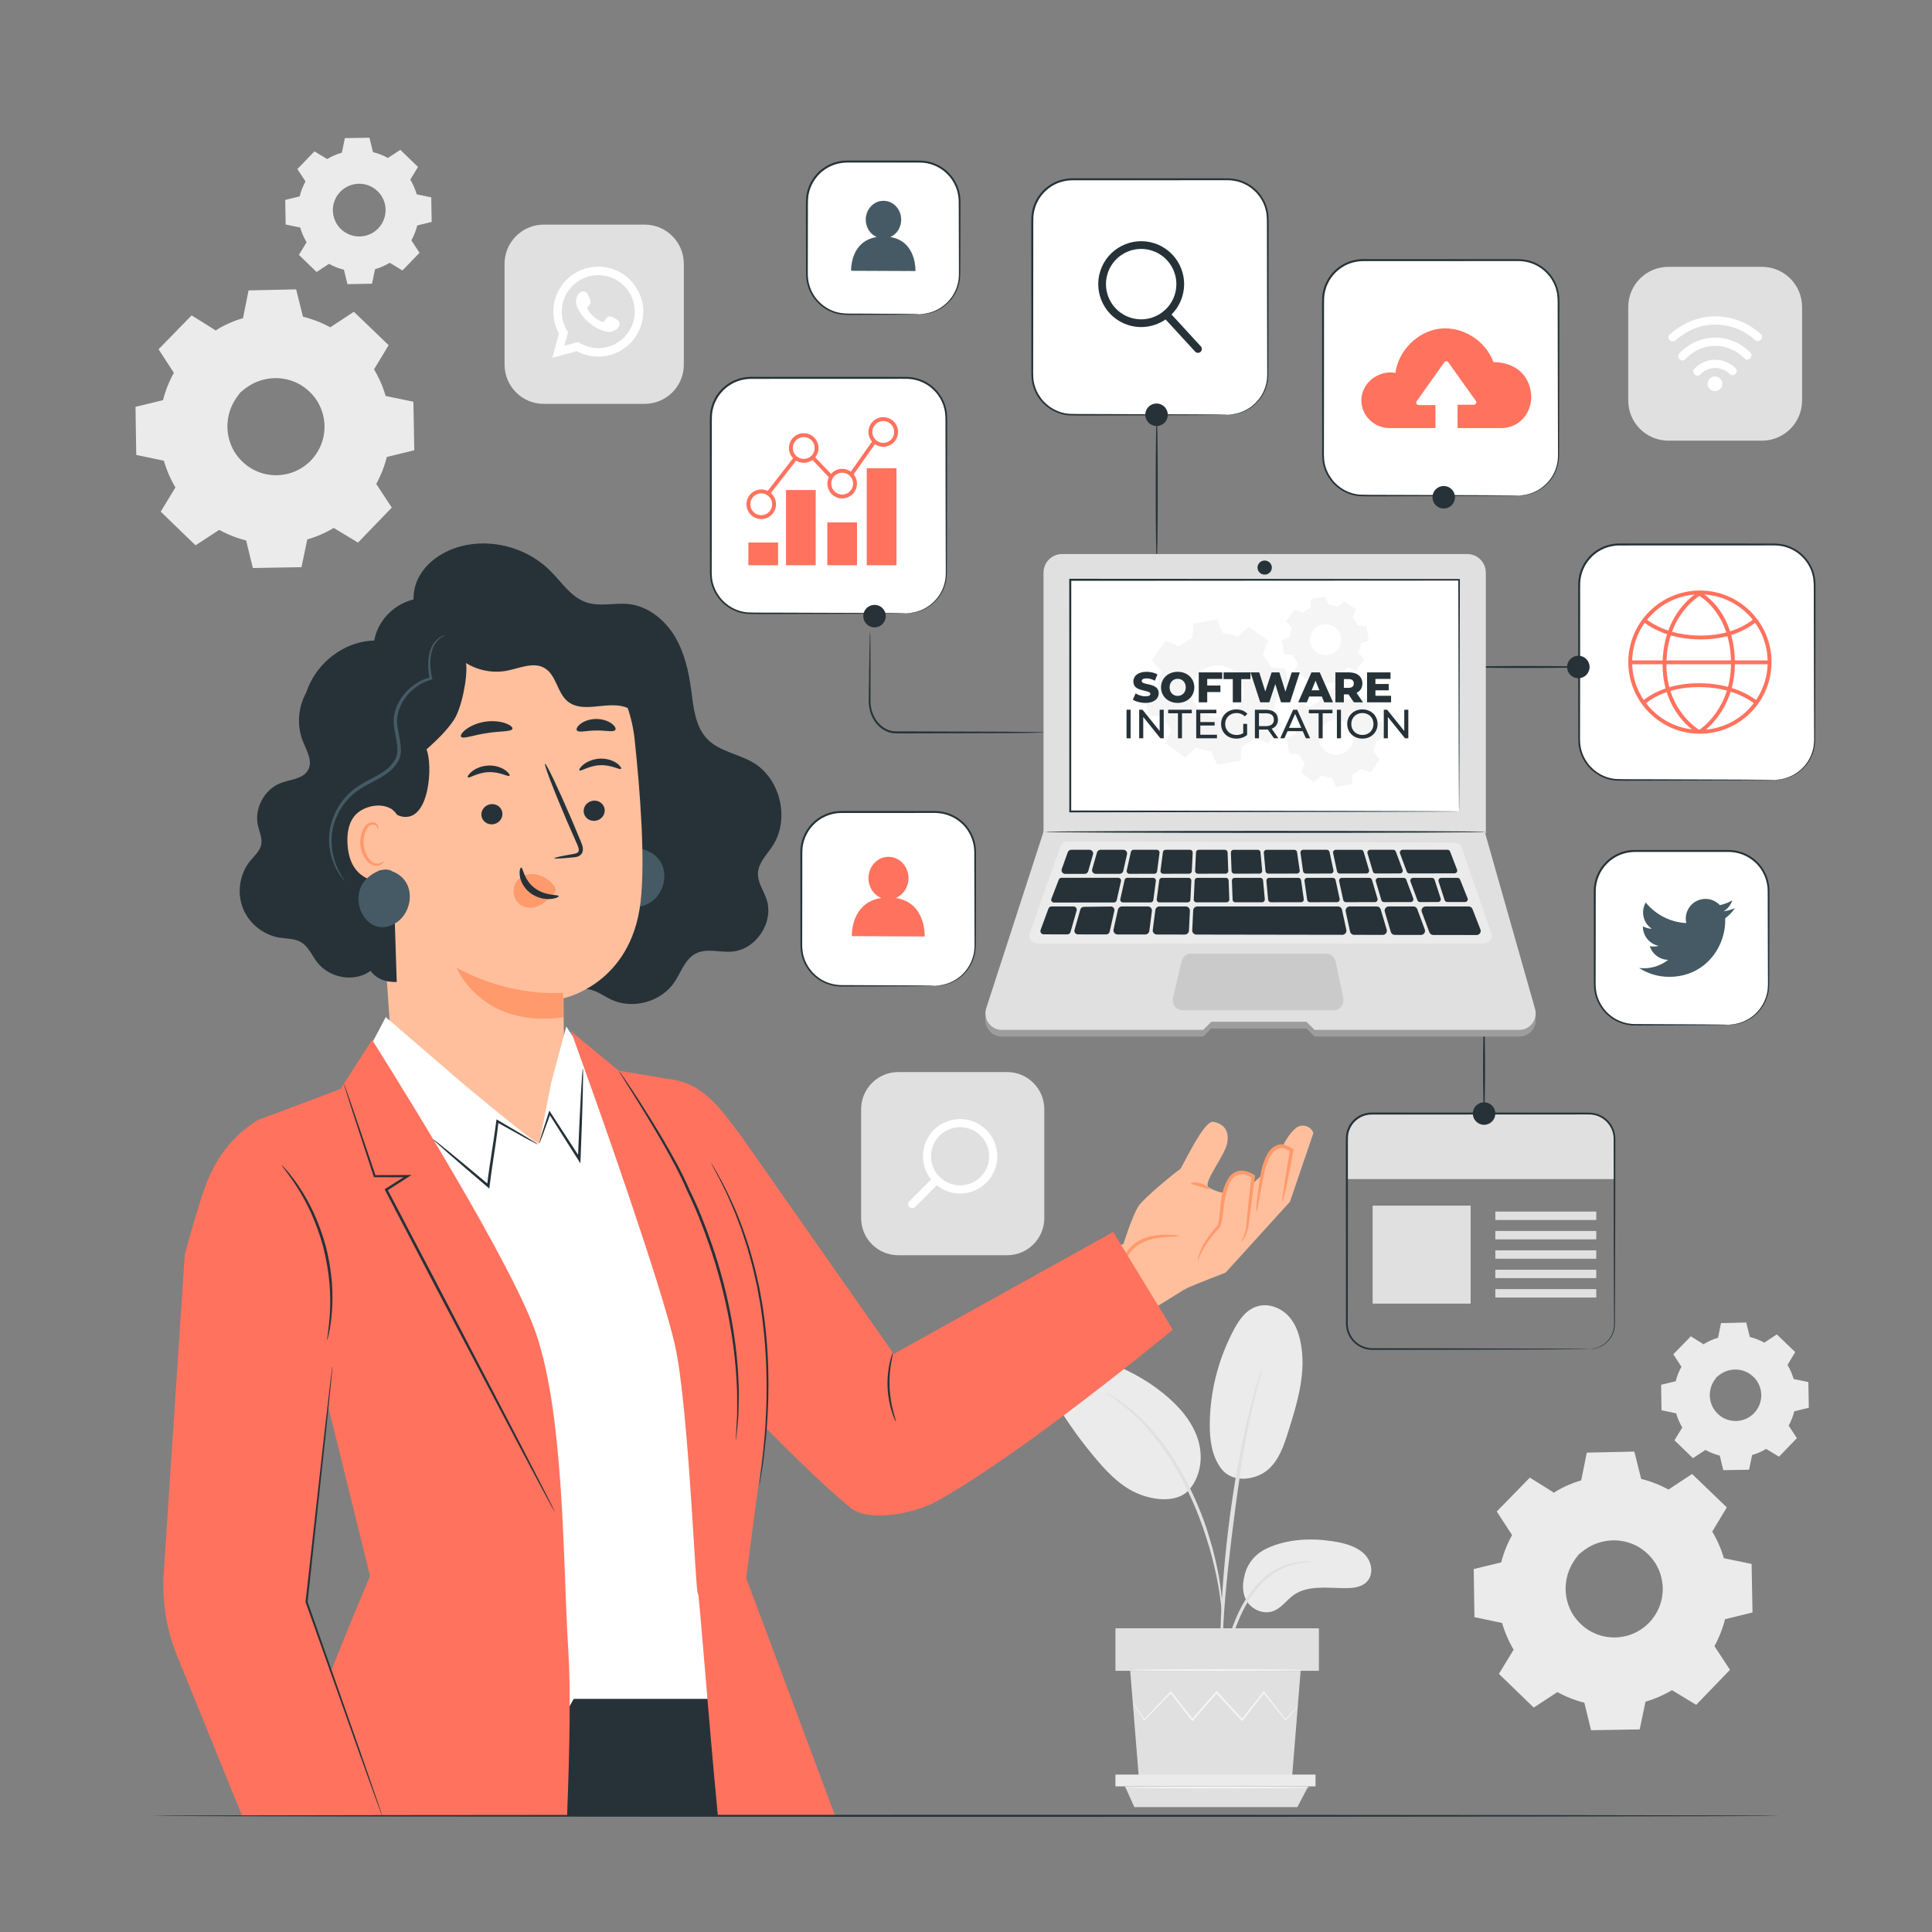 <?xml version="1.0" encoding="UTF-8"?>
<svg xmlns="http://www.w3.org/2000/svg" xmlns:xlink="http://www.w3.org/1999/xlink" version="1.1" x="0px" y="0px" viewBox="0 0 500 500" style="enable-background:new 0 0 500 500;" xml:space="preserve"><rect x="0" y="0" width="500" height="500" fill="#808080" stroke="none"/> <g id="Background_Complete"> <g> <g> <g> <g> <g> <path style="fill:#E0E0E0;" d="M166.817,104.523h-26.082c-5.61,0-10.157-4.548-10.157-10.157V68.284 c0-5.61,4.547-10.157,10.157-10.157h26.082c5.609,0,10.157,4.547,10.157,10.157v26.082 C176.974,99.976,172.427,104.523,166.817,104.523z"></path> </g> </g> </g> </g> <g> <g> <g> <g> <path style="fill:#FFFFFF;" d="M142.959,92.583l1.691-6.307c-0.957-1.727-1.461-3.662-1.461-5.625 c0-6.421,5.224-11.645,11.645-11.645c6.421,0,11.645,5.224,11.645,11.645c0,6.421-5.224,11.645-11.645,11.645 c-1.928,0-3.831-0.487-5.535-1.411L142.959,92.583z M149.613,88.521l0.399,0.238c1.466,0.873,3.133,1.335,4.821,1.335 c5.207,0,9.444-4.236,9.444-9.444c0-5.207-4.237-9.444-9.444-9.444c-5.207,0-9.444,4.236-9.444,9.444 c0,1.719,0.478,3.412,1.381,4.896l0.245,0.402l-0.944,3.521L149.613,88.521z"></path> </g> </g> </g> </g> <g> <g> <g> <g> <path style="fill-rule:evenodd;clip-rule:evenodd;fill:#FFFFFF;" d="M159.031,82.339c-0.479-0.286-1.103-0.607-1.667-0.376 c-0.434,0.177-0.71,0.855-0.991,1.202c-0.144,0.178-0.316,0.205-0.537,0.116c-1.626-0.648-2.872-1.733-3.769-3.229 c-0.152-0.233-0.125-0.416,0.058-0.632c0.271-0.319,0.612-0.682,0.685-1.112c0.073-0.43-0.129-0.933-0.306-1.316 c-0.227-0.49-0.481-1.187-0.971-1.464c-0.451-0.255-1.044-0.112-1.446,0.215c-0.693,0.564-1.027,1.449-1.017,2.325 c0.003,0.249,0.033,0.497,0.092,0.738c0.14,0.578,0.407,1.118,0.708,1.631c0.227,0.387,0.473,0.763,0.739,1.124 c0.87,1.181,1.952,2.208,3.205,2.976c0.626,0.383,1.3,0.72,1.998,0.951c0.783,0.259,1.481,0.528,2.326,0.367 c0.885-0.168,1.758-0.716,2.109-1.569c0.104-0.252,0.156-0.534,0.098-0.801C160.224,82.933,159.477,82.606,159.031,82.339z"></path> </g> </g> </g> </g> </g> <g> <g> <g> <g> <g> <g> <path style="fill:#EBEBEB;" d="M402.141,386.326c2.27-1.371,4.686-2.411,7.178-3.12l1.479-7.105l12.004-0.21l1.728,7.047 c2.516,0.62,4.967,1.574,7.283,2.865l6.067-3.977l8.637,8.339l-3.76,6.201c1.372,2.27,2.412,4.687,3.119,7.179l7.104,1.478 l0.211,12.004l-7.048,1.728c-0.62,2.515-1.574,4.966-2.865,7.283l3.976,6.067l-8.338,8.637l-6.202-3.76 c-2.27,1.372-4.686,2.411-7.179,3.119l-1.479,7.105l-12.003,0.211l-1.728-7.048c-2.515-0.62-4.966-1.575-7.283-2.865 l-6.067,3.977l-8.637-8.339l3.76-6.202c-1.372-2.27-2.412-4.686-3.12-7.179l-7.104-1.479l-0.211-12.003l7.048-1.728 c0.62-2.515,1.575-4.966,2.865-7.283l-3.976-6.067l8.338-8.637L402.141,386.326L402.141,386.326z M408.539,402.316 c-4.941,5.117-4.797,13.27,0.32,18.211c5.117,4.94,13.27,4.797,18.21-0.32c4.94-5.117,4.797-13.27-0.32-18.211 C421.632,397.056,413.48,397.199,408.539,402.316z"></path> </g> </g> </g> </g> </g> <g> <g> <g> <g> <g> <g> <path style="fill:#EBEBEB;" d="M408.539,402.316c0,0,0.673-0.949,2.398-2.104c1.693-1.127,4.651-2.382,8.402-1.987 c1.847,0.208,3.868,0.81,5.71,2.029c1.822,1.218,3.543,2.952,4.618,5.203c0.566,1.105,0.958,2.333,1.172,3.615 c0.232,1.279,0.265,2.625,0.072,3.965c-0.326,2.691-1.598,5.341-3.575,7.425c-2.012,2.05-4.618,3.415-7.296,3.836 c-1.332,0.24-2.678,0.254-3.966,0.067c-1.289-0.168-2.53-0.517-3.655-1.044c-2.287-0.995-4.081-2.654-5.363-4.433 c-1.283-1.798-1.955-3.797-2.227-5.636c-0.527-3.735,0.623-6.736,1.69-8.466 C407.614,403.023,408.539,402.316,408.539,402.316c0.07,0.059-0.778,0.845-1.77,2.613c-0.97,1.738-1.996,4.668-1.424,8.245 c0.294,1.761,0.966,3.661,2.211,5.36c1.244,1.68,2.965,3.242,5.141,4.166c1.07,0.492,2.247,0.815,3.469,0.966 c1.219,0.17,2.494,0.151,3.752-0.081c2.532-0.407,4.983-1.701,6.887-3.636c1.866-1.97,3.072-4.465,3.39-7.009 c0.188-1.265,0.162-2.54-0.051-3.752c-0.194-1.215-0.558-2.381-1.087-3.432c-1-2.142-2.621-3.807-4.344-4.991 c-1.741-1.184-3.664-1.788-5.434-2.021c-3.594-0.447-6.487,0.681-8.19,1.712 C409.356,401.51,408.601,402.384,408.539,402.316z"></path> </g> </g> </g> </g> </g> </g> <g> <g> <g> <g> <g> <g> <path style="fill:#EBEBEB;" d="M402.14,386.325c0,0.01-0.134-0.061-0.4-0.211c-0.292-0.169-0.683-0.395-1.189-0.688 c-1.084-0.641-2.646-1.564-4.674-2.761l0.146-0.019c-2.122,2.224-4.913,5.148-8.288,8.685l0.022-0.233 c1.212,1.833,2.559,3.871,4,6.05l0.072,0.109l-0.064,0.116c-1.179,2.135-2.169,4.566-2.819,7.235l-0.034,0.142l-0.144,0.036 c-2.195,0.545-4.571,1.134-7.043,1.748l0.2-0.26c0.075,3.779,0.155,7.79,0.238,12.002l-0.231-0.279 c2.2,0.453,4.623,0.953,7.106,1.465l0.181,0.038l0.051,0.178c0.66,2.317,1.69,4.781,3.098,7.097l0.1,0.164l-0.1,0.166 c-1.163,1.924-2.445,4.046-3.751,6.207l-0.052-0.407c2.716,2.616,5.645,5.437,8.647,8.328l-0.427-0.04 c1.888-1.241,3.962-2.602,6.063-3.983l0.178-0.117l0.186,0.104c2.117,1.18,4.591,2.188,7.197,2.825l0.21,0.051l0.052,0.21 c0.542,2.207,1.134,4.615,1.732,7.047l-0.358-0.275c3.801-0.068,7.874-0.141,12.004-0.216l-0.352,0.292 c0.466-2.244,0.97-4.665,1.477-7.104l0.046-0.219l0.215-0.061c2.364-0.669,4.812-1.702,7.082-3.077l0.006-0.004l0.194-0.115 l0.189,0.115c2.082,1.262,4.152,2.517,6.202,3.761l-0.456,0.059c2.819-2.918,5.6-5.797,8.34-8.635l-0.043,0.454 c-1.337-2.043-2.662-4.066-3.973-6.069l-0.12-0.184l0.107-0.191c1.275-2.284,2.222-4.713,2.834-7.192l0.053-0.21l0.21-0.051 c2.384-0.583,4.731-1.156,7.049-1.722l-0.268,0.348c-0.068-4.097-0.134-8.1-0.199-12.003l0.27,0.326 c-2.41-0.505-4.777-1.001-7.102-1.487l-0.197-0.041l-0.054-0.192c-0.719-2.545-1.769-4.936-3.074-7.104l-0.1-0.166 l0.1-0.165c1.293-2.124,2.547-4.184,3.77-6.195l0.049,0.38c-3.032-2.94-5.895-5.715-8.62-8.356l0.351,0.033 c-2.137,1.393-4.142,2.701-6.076,3.961l-0.135,0.088l-0.139-0.078c-2.418-1.353-4.841-2.267-7.212-2.861l-0.143-0.036 l-0.034-0.142c-0.619-2.563-1.177-4.872-1.704-7.053l0.216,0.166c-4.651,0.061-8.612,0.113-12.005,0.158l0.159-0.132 c-0.609,2.834-1.108,5.159-1.524,7.095l-0.016,0.071l-0.069,0.019c-2.54,0.709-4.327,1.538-5.489,2.111 c-0.555,0.29-0.98,0.512-1.291,0.675C402.278,386.267,402.14,386.336,402.14,386.325c0.001-0.009,0.137-0.104,0.4-0.272 c0.275-0.169,0.69-0.422,1.265-0.729c1.149-0.611,2.93-1.481,5.48-2.232l-0.083,0.09c0.391-1.941,0.86-4.273,1.432-7.114 l0.026-0.129l0.134-0.003c3.391-0.074,7.353-0.161,12.002-0.263l0.174-0.004l0.042,0.17 c0.541,2.177,1.114,4.483,1.751,7.042l-0.177-0.178c2.414,0.589,4.885,1.505,7.354,2.869l-0.274,0.01 c1.928-1.27,3.927-2.587,6.057-3.991l0.188-0.124l0.163,0.157c2.736,2.63,5.609,5.394,8.654,8.321l0.176,0.17l-0.127,0.21 c-1.217,2.015-2.464,4.079-3.75,6.208l0.001-0.33c1.341,2.212,2.422,4.653,3.164,7.254l-0.251-0.234 c2.327,0.481,4.695,0.971,7.106,1.47l0.266,0.055l0.005,0.272c0.073,3.903,0.147,7.905,0.223,12.003l0.005,0.281 l-0.273,0.067c-2.317,0.57-4.664,1.147-7.046,1.733l0.262-0.261c-0.624,2.54-1.592,5.031-2.896,7.373l-0.014-0.375 c1.313,2.002,2.639,4.023,3.979,6.065l0.16,0.244l-0.202,0.21c-2.74,2.839-5.519,5.72-8.336,8.639l-0.205,0.212 l-0.252-0.153c-2.05-1.243-4.12-2.497-6.202-3.759h0.382l-0.007,0.004c-2.328,1.41-4.839,2.469-7.262,3.154l0.26-0.279 c-0.508,2.439-1.013,4.86-1.48,7.104l-0.06,0.287l-0.293,0.005c-4.129,0.071-8.203,0.14-12.004,0.205l-0.289,0.005 l-0.068-0.281c-0.595-2.432-1.183-4.841-1.723-7.049l0.261,0.262c-2.669-0.656-5.202-1.693-7.368-2.905l0.363-0.013 c-2.104,1.376-4.18,2.734-6.071,3.97l-0.23,0.151l-0.197-0.191c-2.995-2.899-5.917-5.727-8.626-8.349l-0.189-0.183 l0.137-0.225c1.312-2.157,2.601-4.275,3.769-6.196l0,0.329c-1.432-2.371-2.476-4.892-3.14-7.26l0.231,0.215 c-2.482-0.521-4.903-1.03-7.102-1.492l-0.227-0.048l-0.004-0.232c-0.064-4.212-0.125-8.223-0.183-12.003l-0.003-0.211 l0.204-0.05c2.475-0.599,4.855-1.176,7.053-1.708l-0.177,0.177c0.677-2.709,1.699-5.171,2.911-7.33l0.008,0.224 c-1.423-2.192-2.754-4.24-3.952-6.083l-0.082-0.127l0.104-0.107c3.416-3.498,6.24-6.389,8.388-8.589l0.067-0.068 l0.079,0.049c1.982,1.234,3.509,2.184,4.569,2.843c0.5,0.318,0.887,0.563,1.175,0.746 C402.006,386.224,402.14,386.315,402.14,386.325z"></path> </g> </g> </g> </g> </g> </g> </g> <g> <g> <g> <g> <g> <g> <path style="fill:#EBEBEB;" d="M55.814,85.542c2.269-1.371,4.686-2.411,7.178-3.119l1.478-7.105l12.004-0.21l1.727,7.048 c2.516,0.62,4.967,1.574,7.284,2.865l6.067-3.977l8.637,8.339l-3.76,6.201c1.372,2.27,2.412,4.687,3.119,7.179l7.104,1.478 l0.211,12.004l-7.048,1.728c-0.62,2.515-1.574,4.966-2.865,7.283l3.976,6.067l-8.338,8.637l-6.202-3.76 c-2.27,1.372-4.687,2.411-7.179,3.119l-1.479,7.105l-12.003,0.211l-1.728-7.048c-2.515-0.62-4.966-1.575-7.283-2.865 l-6.067,3.977l-8.637-8.339l3.76-6.202c-1.372-2.27-2.412-4.686-3.12-7.179l-7.104-1.479l-0.211-12.003l7.048-1.728 c0.62-2.515,1.575-4.966,2.865-7.283l-3.976-6.067l8.338-8.637L55.814,85.542L55.814,85.542z M62.213,101.533 c-4.941,5.117-4.798,13.27,0.32,18.211c5.117,4.94,13.27,4.797,18.21-0.32c4.94-5.117,4.797-13.27-0.32-18.211 C75.306,96.273,67.153,96.416,62.213,101.533z"></path> </g> </g> </g> </g> </g> <g> <g> <g> <g> <g> <g> <path style="fill:#EBEBEB;" d="M62.213,101.533c0,0,0.674-0.949,2.398-2.104c1.693-1.127,4.651-2.382,8.402-1.987 c1.847,0.208,3.868,0.81,5.71,2.029c1.822,1.218,3.543,2.952,4.618,5.203c0.566,1.105,0.959,2.333,1.172,3.615 c0.232,1.279,0.265,2.625,0.072,3.965c-0.326,2.691-1.598,5.341-3.575,7.425c-2.013,2.05-4.618,3.415-7.296,3.836 c-1.332,0.24-2.678,0.254-3.966,0.067c-1.289-0.168-2.53-0.517-3.655-1.044c-2.287-0.995-4.081-2.654-5.363-4.433 c-1.283-1.798-1.955-3.797-2.228-5.636c-0.527-3.735,0.623-6.735,1.69-8.466C61.288,102.239,62.213,101.533,62.213,101.533 c0.07,0.059-0.778,0.845-1.77,2.613c-0.97,1.738-1.996,4.668-1.424,8.245c0.294,1.761,0.966,3.661,2.211,5.36 c1.244,1.68,2.965,3.242,5.141,4.166c1.07,0.492,2.248,0.815,3.469,0.966c1.219,0.17,2.494,0.151,3.752-0.081 c2.532-0.407,4.983-1.701,6.886-3.636c1.867-1.97,3.072-4.465,3.39-7.009c0.188-1.265,0.162-2.539-0.051-3.752 c-0.194-1.215-0.558-2.381-1.087-3.432c-1-2.142-2.622-3.807-4.344-4.991c-1.741-1.184-3.664-1.788-5.434-2.021 c-3.594-0.447-6.487,0.681-8.19,1.712C63.03,100.726,62.274,101.601,62.213,101.533z"></path> </g> </g> </g> </g> </g> </g> <g> <g> <g> <g> <g> <g> <path style="fill:#EBEBEB;" d="M55.814,85.542c0,0.01-0.134-0.061-0.4-0.211c-0.292-0.169-0.683-0.395-1.19-0.688 c-1.084-0.641-2.646-1.563-4.674-2.761l0.146-0.019c-2.122,2.224-4.913,5.148-8.289,8.685l0.022-0.232 c1.212,1.833,2.559,3.871,4,6.05l0.072,0.109l-0.064,0.116c-1.179,2.135-2.169,4.566-2.819,7.235l-0.034,0.142l-0.144,0.036 c-2.195,0.545-4.571,1.134-7.043,1.748l0.2-0.26c0.075,3.779,0.155,7.791,0.239,12.002l-0.231-0.279 c2.2,0.453,4.623,0.952,7.106,1.464l0.181,0.037l0.051,0.178c0.66,2.317,1.69,4.781,3.098,7.097l0.1,0.164l-0.1,0.166 c-1.163,1.924-2.445,4.046-3.751,6.207l-0.053-0.407c2.716,2.616,5.645,5.437,8.647,8.328l-0.427-0.04 c1.888-1.241,3.962-2.602,6.063-3.983l0.178-0.117l0.186,0.104c2.117,1.18,4.591,2.188,7.197,2.825l0.21,0.051l0.052,0.21 c0.542,2.207,1.134,4.615,1.732,7.047l-0.358-0.275c3.801-0.068,7.874-0.141,12.004-0.216l-0.353,0.292 c0.466-2.244,0.97-4.665,1.477-7.104l0.045-0.219l0.215-0.061c2.364-0.669,4.812-1.702,7.082-3.077l0.006-0.004l0.194-0.115 l0.189,0.115c2.082,1.262,4.152,2.517,6.202,3.761l-0.456,0.059c2.819-2.918,5.6-5.797,8.34-8.635l-0.043,0.454 c-1.337-2.043-2.662-4.066-3.973-6.069l-0.121-0.184l0.107-0.191c1.275-2.284,2.222-4.713,2.834-7.192l0.053-0.211 l0.21-0.051c2.384-0.583,4.731-1.156,7.049-1.722l-0.268,0.347c-0.068-4.097-0.134-8.1-0.199-12.003l0.27,0.326 c-2.41-0.505-4.776-1.001-7.102-1.487l-0.197-0.041l-0.054-0.192c-0.719-2.545-1.769-4.936-3.074-7.104l-0.1-0.166 l0.1-0.165c1.293-2.124,2.547-4.184,3.77-6.195l0.049,0.38c-3.032-2.94-5.895-5.715-8.62-8.356l0.351,0.033 c-2.137,1.393-4.142,2.701-6.076,3.961l-0.135,0.088l-0.139-0.078c-2.418-1.353-4.841-2.267-7.212-2.861L78,82.355 l-0.034-0.142c-0.619-2.563-1.177-4.872-1.704-7.053l0.216,0.166c-4.651,0.061-8.612,0.113-12.005,0.158l0.159-0.132 c-0.609,2.834-1.108,5.159-1.524,7.095l-0.016,0.071l-0.069,0.019c-2.54,0.709-4.327,1.538-5.489,2.111 c-0.555,0.29-0.98,0.512-1.291,0.675C55.952,85.483,55.814,85.552,55.814,85.542c0.001-0.009,0.137-0.104,0.4-0.272 c0.275-0.169,0.69-0.422,1.265-0.729c1.149-0.611,2.93-1.481,5.48-2.232l-0.083,0.09c0.391-1.941,0.86-4.273,1.432-7.114 l0.026-0.129l0.134-0.003c3.391-0.074,7.353-0.161,12.002-0.263l0.173-0.004l0.043,0.17 c0.541,2.177,1.114,4.483,1.751,7.042L78.26,81.92c2.414,0.589,4.885,1.505,7.354,2.869l-0.274,0.01 c1.928-1.27,3.927-2.587,6.057-3.991l0.188-0.124l0.163,0.157c2.736,2.63,5.609,5.394,8.654,8.321l0.176,0.17l-0.127,0.21 c-1.217,2.015-2.464,4.079-3.75,6.208l0.001-0.33c1.341,2.212,2.422,4.653,3.164,7.254l-0.251-0.234 c2.327,0.481,4.695,0.971,7.106,1.47l0.266,0.055l0.005,0.272c0.073,3.903,0.147,7.905,0.223,12.003l0.005,0.281 l-0.273,0.067c-2.317,0.57-4.664,1.147-7.046,1.733l0.262-0.261c-0.624,2.54-1.591,5.031-2.896,7.373l-0.014-0.375 c1.313,2.002,2.639,4.024,3.979,6.065l0.16,0.244l-0.202,0.21c-2.74,2.839-5.519,5.72-8.336,8.639l-0.205,0.212 l-0.252-0.153c-2.05-1.243-4.12-2.497-6.202-3.759h0.382l-0.007,0.004c-2.327,1.41-4.839,2.469-7.262,3.154l0.26-0.279 c-0.508,2.439-1.013,4.86-1.48,7.104l-0.06,0.287l-0.293,0.005c-4.129,0.07-8.203,0.14-12.004,0.205l-0.289,0.005 l-0.069-0.281c-0.595-2.432-1.183-4.841-1.723-7.049l0.261,0.262c-2.669-0.656-5.202-1.693-7.368-2.906l0.363-0.013 c-2.104,1.376-4.18,2.734-6.071,3.971l-0.23,0.151l-0.197-0.191c-2.995-2.899-5.917-5.727-8.626-8.349l-0.189-0.183 l0.137-0.225c1.312-2.157,2.601-4.275,3.769-6.196l0,0.329c-1.432-2.371-2.476-4.892-3.14-7.26l0.231,0.215 c-2.482-0.521-4.903-1.03-7.102-1.492l-0.227-0.048l-0.004-0.232c-0.064-4.212-0.125-8.224-0.183-12.004l-0.003-0.211 l0.204-0.05c2.475-0.599,4.855-1.176,7.053-1.708l-0.177,0.177c0.677-2.709,1.699-5.171,2.911-7.33l0.008,0.224 c-1.423-2.192-2.754-4.24-3.952-6.083l-0.082-0.127l0.104-0.106c3.416-3.498,6.24-6.389,8.388-8.589l0.067-0.068 l0.079,0.049c1.982,1.233,3.509,2.184,4.569,2.843c0.5,0.318,0.887,0.563,1.175,0.746 C55.679,85.44,55.814,85.532,55.814,85.542z"></path> </g> </g> </g> </g> </g> </g> </g> <g> <g> <g> <g> <g> <g> <path style="fill:#EBEBEB;" d="M440.884,347.909c1.202-0.727,2.483-1.278,3.803-1.653l0.783-3.764l6.36-0.111l0.915,3.734 c1.333,0.328,2.632,0.834,3.859,1.518l3.214-2.107l4.576,4.418l-1.992,3.286c0.727,1.203,1.278,2.483,1.653,3.804 l3.764,0.783l0.112,6.36l-3.734,0.915c-0.328,1.332-0.834,2.631-1.518,3.858l2.107,3.215l-4.418,4.576l-3.286-1.992 c-1.203,0.727-2.483,1.277-3.804,1.652l-0.783,3.764l-6.36,0.112l-0.915-3.734c-1.333-0.328-2.631-0.834-3.859-1.518 l-3.214,2.107l-4.576-4.418l1.992-3.286c-0.727-1.203-1.278-2.483-1.653-3.803l-3.764-0.783l-0.112-6.36l3.734-0.916 c0.328-1.333,0.834-2.631,1.518-3.858l-2.107-3.214l4.418-4.576L440.884,347.909L440.884,347.909z M444.275,356.382 c-2.618,2.711-2.542,7.031,0.169,9.648c2.711,2.618,7.031,2.542,9.648-0.17c2.617-2.711,2.542-7.031-0.17-9.648 C451.212,353.595,446.892,353.671,444.275,356.382z"></path> </g> </g> </g> </g> </g> <g> <g> <g> <g> <g> <path style="fill:#EBEBEB;" d="M84.669,41.164c1.202-0.727,2.482-1.278,3.803-1.653l0.783-3.764l6.36-0.111l0.915,3.734 c1.333,0.328,2.632,0.834,3.859,1.518l3.214-2.107l4.576,4.418l-1.992,3.286c0.727,1.203,1.278,2.483,1.653,3.804 l3.764,0.783l0.112,6.36l-3.734,0.916c-0.328,1.333-0.834,2.631-1.518,3.859l2.106,3.215l-4.418,4.576l-3.286-1.992 c-1.203,0.727-2.483,1.277-3.804,1.652l-0.783,3.764l-6.36,0.112l-0.915-3.734c-1.333-0.328-2.631-0.834-3.859-1.518 l-3.214,2.107l-4.576-4.418l1.992-3.286c-0.727-1.203-1.278-2.483-1.653-3.803l-3.764-0.783l-0.112-6.36l3.734-0.916 c0.328-1.332,0.834-2.631,1.518-3.858l-2.107-3.214l4.418-4.576L84.669,41.164L84.669,41.164z M88.059,49.637 c-2.618,2.711-2.542,7.031,0.17,9.648c2.711,2.618,7.031,2.542,9.648-0.17c2.617-2.711,2.542-7.031-0.17-9.649 C94.996,46.85,90.676,46.926,88.059,49.637z"></path> </g> </g> </g> </g> </g> <g> <g> <g> <g> <g> <g> <path style="fill:#EBEBEB;" d="M444.275,356.382c0,0,0.357-0.503,1.27-1.115c0.897-0.597,2.464-1.262,4.452-1.053 c0.979,0.11,2.049,0.429,3.026,1.075c0.966,0.645,1.877,1.564,2.447,2.757c0.3,0.586,0.508,1.236,0.621,1.915 c0.123,0.678,0.14,1.391,0.038,2.101c-0.173,1.426-0.847,2.83-1.894,3.934c-1.066,1.086-2.447,1.81-3.866,2.033 c-0.706,0.127-1.419,0.134-2.101,0.036c-0.683-0.089-1.34-0.274-1.936-0.553c-1.212-0.527-2.162-1.406-2.841-2.349 c-0.68-0.953-1.036-2.012-1.18-2.986c-0.279-1.979,0.33-3.569,0.896-4.486C443.784,356.756,444.275,356.382,444.275,356.382 c0.037,0.031-0.412,0.448-0.938,1.385c-0.514,0.921-1.058,2.473-0.754,4.368c0.156,0.933,0.512,1.94,1.172,2.84 c0.659,0.89,1.571,1.718,2.724,2.207c0.567,0.261,1.191,0.432,1.838,0.512c0.646,0.09,1.321,0.08,1.988-0.043 c1.341-0.216,2.64-0.901,3.649-1.927c0.989-1.044,1.628-2.366,1.796-3.714c0.099-0.671,0.086-1.346-0.027-1.988 c-0.103-0.643-0.296-1.261-0.576-1.818c-0.53-1.135-1.389-2.017-2.301-2.645c-0.923-0.627-1.941-0.948-2.879-1.071 c-1.904-0.237-3.437,0.361-4.339,0.907C444.707,355.954,444.307,356.418,444.275,356.382z"></path> </g> </g> </g> </g> </g> </g> <g> <g> <g> <g> <g> <g> <path style="fill:#EBEBEB;" d="M440.884,347.909c0,0.005-0.071-0.032-0.212-0.112c-0.155-0.089-0.362-0.209-0.63-0.364 c-0.574-0.339-1.402-0.828-2.477-1.463l0.077-0.01c-1.124,1.178-2.603,2.728-4.392,4.602l0.012-0.123 c0.642,0.972,1.356,2.051,2.12,3.206l0.038,0.058l-0.034,0.061c-0.625,1.131-1.149,2.419-1.493,3.833l-0.018,0.075 l-0.076,0.019c-1.163,0.289-2.422,0.601-3.732,0.926l0.106-0.138c0.04,2.002,0.082,4.128,0.126,6.359l-0.122-0.148 c1.166,0.24,2.449,0.505,3.765,0.776l0.096,0.02l0.027,0.094c0.349,1.228,0.896,2.533,1.641,3.76l0.053,0.087l-0.053,0.088 c-0.616,1.019-1.296,2.144-1.987,3.289l-0.028-0.216c1.439,1.386,2.991,2.881,4.581,4.413l-0.226-0.021 c1.001-0.657,2.099-1.379,3.212-2.11l0.094-0.062l0.098,0.055c1.122,0.625,2.432,1.159,3.813,1.497l0.111,0.027l0.027,0.112 c0.287,1.169,0.601,2.445,0.918,3.734l-0.19-0.146c2.014-0.036,4.172-0.075,6.36-0.114l-0.187,0.155 c0.247-1.189,0.514-2.472,0.783-3.764l0.024-0.116l0.114-0.032c1.252-0.354,2.55-0.902,3.752-1.63l0.003-0.002l0.102-0.061 l0.1,0.061c1.103,0.669,2.2,1.334,3.286,1.992l-0.242,0.031c1.493-1.546,2.967-3.071,4.419-4.575l-0.023,0.241 c-0.709-1.082-1.41-2.154-2.105-3.215l-0.064-0.097l0.057-0.101c0.675-1.21,1.177-2.497,1.502-3.811l0.028-0.112 l0.111-0.027c1.263-0.309,2.507-0.613,3.735-0.913l-0.142,0.184c-0.036-2.171-0.071-4.292-0.105-6.359l0.143,0.173 c-1.277-0.267-2.531-0.53-3.763-0.788l-0.104-0.022l-0.029-0.102c-0.381-1.349-0.937-2.615-1.629-3.764l-0.053-0.088 l0.053-0.087c0.685-1.125,1.349-2.217,1.998-3.282l0.026,0.201c-1.607-1.557-3.123-3.028-4.567-4.427l0.186,0.017 c-1.132,0.738-2.195,1.431-3.219,2.099l-0.072,0.047l-0.074-0.041c-1.281-0.717-2.565-1.201-3.821-1.516l-0.076-0.019 l-0.018-0.075c-0.328-1.358-0.624-2.581-0.903-3.737l0.114,0.088c-2.464,0.032-4.563,0.06-6.36,0.083l0.084-0.07 c-0.322,1.501-0.587,2.733-0.807,3.759l-0.008,0.038l-0.036,0.01c-1.346,0.376-2.293,0.815-2.908,1.119 c-0.294,0.154-0.519,0.271-0.684,0.358C440.957,347.878,440.884,347.915,440.884,347.909c0-0.005,0.073-0.055,0.212-0.144 c0.146-0.089,0.366-0.224,0.67-0.386c0.609-0.324,1.552-0.785,2.904-1.182l-0.044,0.048 c0.207-1.029,0.456-2.264,0.759-3.769l0.014-0.068l0.071-0.001c1.797-0.039,3.896-0.085,6.359-0.139l0.092-0.002l0.023,0.09 c0.287,1.154,0.59,2.375,0.928,3.731l-0.094-0.094c1.279,0.312,2.588,0.797,3.896,1.52l-0.145,0.005 c1.021-0.673,2.08-1.371,3.209-2.115l0.1-0.065l0.086,0.083c1.449,1.394,2.972,2.858,4.585,4.409l0.093,0.09l-0.067,0.111 c-0.645,1.068-1.306,2.161-1.987,3.289l0-0.175c0.711,1.172,1.283,2.465,1.676,3.843l-0.133-0.124 c1.233,0.255,2.487,0.514,3.765,0.779l0.141,0.029l0.003,0.144c0.038,2.068,0.078,4.188,0.118,6.359l0.003,0.149 l-0.145,0.036c-1.228,0.302-2.471,0.608-3.733,0.918l0.139-0.138c-0.33,1.346-0.843,2.665-1.534,3.906l-0.007-0.198 c0.696,1.061,1.398,2.132,2.108,3.213l0.085,0.129l-0.107,0.112c-1.452,1.504-2.924,3.031-4.417,4.577l-0.108,0.112 l-0.133-0.081c-1.086-0.658-2.183-1.323-3.286-1.992h0.202l-0.004,0.002c-1.233,0.747-2.564,1.308-3.848,1.671l0.138-0.148 c-0.269,1.292-0.536,2.575-0.784,3.764l-0.032,0.152l-0.155,0.003c-2.188,0.037-4.346,0.074-6.36,0.109l-0.153,0.003 l-0.036-0.149c-0.315-1.289-0.627-2.565-0.913-3.735l0.138,0.139c-1.414-0.348-2.756-0.897-3.904-1.539l0.192-0.007 c-1.115,0.729-2.215,1.448-3.216,2.104l-0.122,0.08l-0.104-0.101c-1.587-1.536-3.135-3.034-4.571-4.424l-0.1-0.097 l0.072-0.119c0.695-1.143,1.378-2.265,1.997-3.283l0,0.174c-0.759-1.256-1.312-2.592-1.664-3.846l0.123,0.114 c-1.315-0.276-2.598-0.546-3.763-0.791l-0.12-0.025l-0.002-0.123c-0.034-2.232-0.066-4.357-0.097-6.36l-0.002-0.112 l0.108-0.026c1.311-0.318,2.572-0.623,3.737-0.905l-0.094,0.094c0.358-1.435,0.9-2.74,1.542-3.884l0.004,0.119 c-0.754-1.161-1.459-2.246-2.094-3.223l-0.043-0.067l0.055-0.056c1.81-1.853,3.306-3.385,4.444-4.55l0.035-0.036 l0.042,0.026c1.05,0.654,1.859,1.157,2.421,1.506c0.265,0.168,0.47,0.298,0.622,0.395 C440.813,347.855,440.884,347.904,440.884,347.909z"></path> </g> </g> </g> </g> </g> </g> </g> <g> <g> <g> <g> <g> <path style="fill:#EBEBEB;" d="M327.861,400.721c5.15-2.406,11.213-2.719,16.93-1.863c3.071,0.46,6.273,1.292,8.363,3.381 c2.09,2.09,2.486,5.766,0.086,7.562c-1.429,1.069-3.421,1.231-5.273,1.212c-4.475-0.047-9.441-0.761-13.017,1.678 c-2.04,1.391-3.398,3.704-5.837,4.389c-2.386,0.669-5.079-0.606-6.344-2.556c-1.265-1.95-1.307-4.388-0.717-6.586 C322.053,407.936,322.674,403.145,327.861,400.721z"></path> </g> </g> </g> <g> <g> <g> <path style="fill:#EBEBEB;" d="M316.063,380.095c3.149,4.073,9.269,2.724,12.107,0.238c2.838-2.486,4.037-6.089,5.129-9.525 c2.495-7.851,5.01-16.087,3.155-24.082c-0.555-2.39-1.541-4.774-3.396-6.547c-1.855-1.773-4.706-2.828-7.314-2.204 c-3.086,0.738-5.004,3.475-6.39,6.079c-4.075,7.654-6.232,16.139-6.264,24.635 C313.075,372.657,313.592,376.819,316.063,380.095"></path> </g> </g> </g> <g> <g> <g> <path style="fill:#EBEBEB;" d="M307.416,385.939c3.419-3.675,4.068-9.035,2.546-13.638c-1.521-4.604-4.959-8.52-8.919-11.717 c-4.644-3.749-10.103-6.666-15.972-8.535c-2.31-0.735-4.746-1.316-7.183-1.105c-2.437,0.211-4.891,1.339-6.028,3.303 c-1.681,2.903-0.069,6.425,1.674,9.298c3.071,5.062,6.582,9.904,10.491,14.468c3.144,3.671,6.746,7.293,11.538,8.952 c4.792,1.659,9.77,1.464,12.31-1.546"></path> </g> </g> </g> <g> <g> <g> <g> <path style="fill:#E0E0E0;" d="M315.85,441.536c0.059,0.003,0.155-0.657,0.285-1.851c0.145-1.347,0.326-3.039,0.543-5.051 c0.26-2.125,0.603-4.655,1.255-7.409c0.65-2.747,1.667-5.725,2.973-8.744c1.353-3.002,3.002-5.73,4.93-7.912 c1.914-2.192,4.14-3.778,6.233-4.693c2.086-0.933,3.956-1.312,5.249-1.48c1.304-0.121,2.034-0.214,2.035-0.267 c0.001-0.053-0.731-0.061-2.071-0.029c-1.327,0.08-3.275,0.384-5.473,1.29c-2.205,0.886-4.567,2.497-6.575,4.734 c-2.024,2.228-3.734,5.016-5.111,8.071c-1.329,3.073-2.331,6.081-2.952,8.887c-0.619,2.802-0.902,5.359-1.088,7.502 c-0.177,2.145-0.244,3.882-0.276,5.082C315.778,440.867,315.793,441.533,315.85,441.536z"></path> </g> </g> </g> </g> <g> <g> <g> <g> <path style="fill:#E0E0E0;" d="M316.234,437.649c0.029-0.001,0.047-0.297,0.055-0.859c-0.002-0.645-0.004-1.458-0.007-2.456 c-0.007-2.131-0.005-5.215,0.121-9.024c0.208-7.617,0.932-15.815,2.331-27.372c1.324-10.867,3.102-23.515,4.978-31.738 c0.402-1.87,0.807-3.553,1.189-5.027c0.364-1.477,0.674-2.75,0.974-3.781c0.257-0.97,0.467-1.76,0.634-2.387 c0.136-0.548,0.194-0.84,0.166-0.847c-0.028-0.007-0.141,0.27-0.33,0.805c-0.207,0.618-0.467,1.397-0.787,2.353 c-0.349,1.021-0.707,2.286-1.116,3.757c-0.426,1.468-0.873,3.147-1.313,5.014c-1.856,7.451-3.822,17.864-5.234,29.449 c-1.402,11.581-2.033,22.126-2.089,29.763c-0.05,3.818,0.039,6.909,0.147,9.041c0.067,0.997,0.122,1.81,0.165,2.454 C316.167,437.357,316.205,437.65,316.234,437.649z"></path> </g> </g> </g> </g> <g> <g> <g> <g> <path style="fill:#E0E0E0;" d="M316.291,417.311c0.059-0.002,0.048-0.913-0.02-2.566c-0.104-1.648-0.354-4.031-0.867-6.95 c-0.544-2.912-1.303-6.369-2.496-10.126c-0.517-1.718-1.732-5.833-4.676-11.982c-3.878-8.332-9.147-15.144-13.731-19.364 c-1.075-1.12-2.273-1.928-3.23-2.719c-0.496-0.38-0.934-0.758-1.38-1.058c-0.449-0.28-0.866-0.541-1.253-0.782 c-1.509-0.934-2.354-1.427-2.385-1.383c-0.135,0.167,3.379,2.04,7.817,6.315c4.42,4.267,9.542,11.032,13.388,19.294 c2.145,4.481,3.641,8.478,4.702,11.872c1.226,3.72,2.04,7.143,2.656,10.026c0.585,2.889,0.924,5.248,1.128,6.882 C316.112,416.405,316.233,417.313,316.291,417.311z"></path> </g> </g> </g> </g> </g> <g> <g> <g> <polygon style="fill:#E0E0E0;" points="292.498,432.408 294.749,460.329 334.354,460.329 336.605,432.408 "></polygon> </g> </g> </g> <g> <g> <g> <rect x="288.673" y="421.403" style="fill:#E0E0E0;" width="52.658" height="11.005"></rect> </g> </g> </g> <g> <g> <g> <polygon style="fill:#EBEBEB;" points="288.673,459.26 288.673,462.311 291.147,462.311 340.46,462.311 340.46,459.26 "></polygon> </g> </g> </g> <g> <g> <g> <polygon style="fill:#E0E0E0;" points="293.572,467.68 291.147,462.311 338.574,462.311 335.745,467.68 "></polygon> </g> </g> </g> <g> <g> <g> <g> <path style="fill:#F5F5F5;" d="M335.869,441.533c0.009,0.007-0.054,0.094-0.185,0.257c-0.157,0.189-0.352,0.423-0.592,0.711 c-0.563,0.652-1.335,1.548-2.307,2.674l-0.103,0.119l-0.099-0.124c-1.45-1.817-3.388-4.243-5.668-7.1h0.326 c-1.686,2.162-3.564,4.571-5.581,7.156l-0.175,0.224l-0.196-0.211c-2.06-2.219-4.296-4.629-6.618-7.132l0.382-0.004 c-0.115,0.131-0.239,0.272-0.364,0.414c-2.053,2.331-4.039,4.586-5.918,6.719l-0.197,0.224l-0.182-0.233 c-2.009-2.575-3.886-4.98-5.583-7.155l0.325,0.014c-2.752,2.839-5.085,5.247-6.876,7.095l-0.122,0.126l-0.093-0.142 c-0.906-1.379-1.629-2.479-2.153-3.276c-0.225-0.356-0.407-0.643-0.552-0.872c-0.122-0.199-0.179-0.305-0.169-0.311 c0.01-0.006,0.089,0.088,0.231,0.277c0.161,0.221,0.362,0.497,0.611,0.839c0.55,0.783,1.309,1.862,2.26,3.216l-0.215-0.016 c1.762-1.87,4.059-4.308,6.766-7.182l0.171-0.181l0.154,0.195c1.712,2.165,3.606,4.56,5.633,7.122l-0.379-0.009 c1.874-2.136,3.856-4.395,5.904-6.729c0.125-0.142,0.249-0.284,0.364-0.414l0.188-0.214l0.193,0.21 c2.316,2.507,4.546,4.922,6.6,7.145l-0.371,0.013c2.037-2.573,3.933-4.969,5.636-7.121l0.165-0.209l0.161,0.209 c2.233,2.888,4.129,5.341,5.548,7.177l-0.202-0.005c1.011-1.098,1.815-1.971,2.4-2.606c0.261-0.273,0.472-0.495,0.643-0.674 C335.78,441.601,335.861,441.526,335.869,441.533z"></path> </g> </g> </g> </g> <g> <g> <g> <g> <path style="fill:#F5F5F5;" d="M337.156,432.224c0,0.123-9.924,0.223-22.163,0.223c-12.243,0-22.165-0.1-22.165-0.223 S302.75,432,314.993,432C327.232,432,337.156,432.1,337.156,432.224z"></path> </g> </g> </g> </g> <g> <g> <g> <g> <path style="fill:#F5F5F5;" d="M339.157,462.611c0,0.123-10.785,0.223-24.087,0.223c-13.306,0-24.089-0.1-24.089-0.223 c0-0.123,10.783-0.223,24.089-0.223C328.372,462.388,339.157,462.488,339.157,462.611z"></path> </g> </g> </g> </g> </g> <g> <g> <g> <g> <g> <path style="fill:#E0E0E0;" d="M260.647,324.853h-28.175c-5.31,0-9.615-4.305-9.615-9.615v-28.175 c0-5.31,4.305-9.615,9.615-9.615h28.175c5.31,0,9.615,4.305,9.615,9.615v28.175 C270.261,320.548,265.957,324.853,260.647,324.853z"></path> </g> </g> </g> </g> <g> <g> <g> <g> <path style="fill:#FFFFFF;" d="M236.071,312.695c-0.282,0-0.546-0.11-0.745-0.308c-0.41-0.411-0.41-1.079,0-1.489l5.632-5.633 c-3.037-3.786-2.742-9.392,0.701-12.836c1.82-1.819,4.239-2.821,6.812-2.821c2.573,0,4.992,1.002,6.812,2.821 c3.755,3.757,3.755,9.868,0,13.624c-1.82,1.819-4.239,2.822-6.812,2.822c-2.224,0-4.305-0.732-6.025-2.119l-5.631,5.631 C236.616,312.585,236.352,312.695,236.071,312.695z M248.472,291.713c-2.011,0-3.902,0.783-5.323,2.205 c-1.42,1.419-2.202,3.31-2.202,5.323s0.782,3.904,2.202,5.323c1.422,1.422,3.312,2.205,5.323,2.205 c2.011,0,3.902-0.783,5.323-2.205c1.42-1.419,2.202-3.31,2.202-5.323s-0.781-3.903-2.202-5.323 C252.374,292.496,250.484,291.713,248.472,291.713z"></path> </g> </g> </g> </g> </g> <g> <g> <g> <g> <g> <g> <path style="fill:#E0E0E0;" d="M455.991,114.044h-24.217c-5.735,0-10.384-4.649-10.384-10.384V79.443 c0-5.735,4.649-10.384,10.384-10.384h24.217c5.735,0,10.384,4.649,10.384,10.384v24.217 C466.375,109.394,461.726,114.044,455.991,114.044z"></path> </g> </g> </g> </g> </g> <g> <g> <g> <g> <path style="fill:#FFFFFF;" d="M445.73,99.34c-0.005,1.047-0.858,1.892-1.905,1.887c-1.047-0.005-1.892-0.858-1.887-1.905 c0.005-1.047,0.857-1.892,1.905-1.887C444.89,97.44,445.735,98.293,445.73,99.34z"></path> </g> <g> <g> <path style="fill:#FFFFFF;" d="M440.045,96.903c2.082-2.186,5.466-2.253,7.601-0.1c0.968,0.975,2.483-0.525,1.515-1.501 c-2.93-2.953-7.739-2.935-10.617,0.086C437.598,96.382,439.096,97.899,440.045,96.903L440.045,96.903z"></path> </g> </g> <g> <g> <path style="fill:#FFFFFF;" d="M433.605,88.078c2.883-2.492,6.324-4.061,10.178-4.071c3.82-0.009,7.586,1.347,10.384,3.974 c0.999,0.939,2.518-0.559,1.515-1.501c-3.204-3.009-7.502-4.616-11.889-4.605c-4.435,0.011-8.376,1.824-11.689,4.688 C431.064,87.463,432.571,88.973,433.605,88.078L433.605,88.078z"></path> </g> </g> <g> <g> <path style="fill:#FFFFFF;" d="M436.147,92.969c1.933-2.089,4.641-3.398,7.504-3.463c2.941-0.067,5.78,1.144,7.824,3.244 c0.959,0.985,2.473-0.516,1.515-1.501c-2.419-2.485-5.847-3.955-9.329-3.876c-3.405,0.078-6.705,1.584-9.015,4.081 C433.715,92.46,435.212,93.979,436.147,92.969L436.147,92.969z"></path> </g> </g> </g> </g> </g> </g> </g> <g id="Background_Simple" style="display:none;"> <g style="display:inline;"> <path style="fill:#F5F5F5;" d="M417.998,107.232l-1.991-3.28c-16.781-27.653-47.121-44.322-79.108-42.3 c-4.112,0.26-8.206,0.817-12.246,1.681c-29.084,6.225-54.39,28.219-64.879,56.386c-6.169,16.566-7.893,35.639-19.599,48.788 c-15.236,17.113-41.102,17.65-63.844,16.941s-48.625-0.104-63.787,17.076c-9.495,10.76-12.513,26.061-11.747,40.47 c2.027,38.149,28.61,72.261,62.417,89.216c33.807,16.955,73.611,18.474,110.611,11.015 c51.832-10.449,101.125-39.143,130.753-83.461S441.703,155.066,417.998,107.232z"></path> </g> <g style="display:inline;"> <circle style="fill:#F5F5F5;" cx="118.905" cy="83.483" r="25.694"></circle> </g> <g style="display:inline;"> <ellipse transform="matrix(0.707 -0.707 0.707 0.707 -180.908 357.963)" style="fill:#F5F5F5;" cx="341.645" cy="397.357" rx="25.694" ry="25.694"></ellipse> </g> </g> <g id="Icons"> <g> <g> <path style="fill:#263238;" d="M384.077,265.213c0.144,0,0.26,5.041,0.26,11.258c0,6.219-0.117,11.259-0.26,11.259 c-0.144,0-0.26-5.04-0.26-11.259C383.816,270.254,383.933,265.213,384.077,265.213z"></path> </g> </g> <g> <g> <path style="fill:#263238;" d="M299.361,145.07c-0.144,0-0.26-8.4-0.26-18.76c0-10.364,0.116-18.762,0.26-18.762 c0.144,0,0.26,8.398,0.26,18.762C299.621,136.669,299.504,145.07,299.361,145.07z"></path> </g> </g> <g> <g> <path style="fill:#263238;" d="M270.361,189.546c0,0.018-0.238,0.036-0.692,0.053c-0.507,0.012-1.166,0.029-1.985,0.049 c-1.785,0.02-4.264,0.048-7.301,0.083c-6.219,0.02-14.709,0.047-24.088,0.076c-1.176-0.001-2.338-0.001-3.484-0.001 c-0.565,0.003-1.145,0.01-1.738-0.065c-0.579-0.095-1.153-0.233-1.674-0.485c-2.143-0.939-3.518-2.922-4.134-4.895 c-0.314-0.998-0.438-2.024-0.434-3.006c0.011-0.965,0.022-1.902,0.032-2.809c0.024-1.808,0.046-3.495,0.066-5.042 c0.055-3.037,0.1-5.515,0.133-7.3c0.026-0.819,0.047-1.478,0.062-1.985c0.02-0.454,0.039-0.692,0.057-0.692 c0.018,0,0.034,0.238,0.048,0.692c0.009,0.507,0.021,1.166,0.035,1.985c0.008,1.785,0.019,4.264,0.033,7.301 c-0.001,1.547-0.002,3.234-0.003,5.042c0.049,1.812-0.21,3.781,0.428,5.669c0.596,1.867,1.907,3.719,3.883,4.573 c0.48,0.232,1.008,0.354,1.538,0.441c0.527,0.067,1.088,0.061,1.667,0.057c1.145,0,2.308-0.001,3.484-0.001 c9.38,0.03,17.869,0.057,24.088,0.076c3.037,0.035,5.516,0.063,7.301,0.083c0.82,0.02,1.479,0.036,1.985,0.049 C270.123,189.51,270.361,189.528,270.361,189.546z"></path> </g> </g> <g> <g> <g> <g> <g> <g> <path style="fill:#FFFFFF;" d="M317.716,107.341h-40.177c-5.735,0-10.384-4.649-10.384-10.384V56.78 c0-5.735,4.649-10.384,10.384-10.384h40.177c5.735,0,10.384,4.649,10.384,10.384v40.177 C328.1,102.691,323.451,107.341,317.716,107.341z"></path> </g> <g> <g> <path style="fill:#263238;" d="M317.716,107.341c-0.004-0.049,0.8,0.013,2.264-0.309c1.431-0.341,3.618-1.169,5.489-3.335 c0.929-1.064,1.741-2.46,2.159-4.131c0.479-1.661,0.304-3.566,0.326-5.596c-0.011-4.063-0.024-8.686-0.038-13.795 c-0.01-5.112-0.02-10.71-0.032-16.719c-0.002-1.502-0.005-3.031-0.007-4.583c-0.015-1.559,0.082-3.132-0.342-4.643 c-0.752-3.037-3.096-5.755-6.195-6.916c-0.765-0.313-1.584-0.483-2.41-0.597c-0.823-0.092-1.677-0.083-2.548-0.077 c-1.73,0.001-3.48,0.003-5.248,0.004c-3.537,0.002-7.149,0.004-10.825,0.007c-7.353,0.002-14.966,0.004-22.764,0.005 c-1.901,0.021-3.789,0.537-5.374,1.552c-0.793,0.499-1.527,1.096-2.141,1.799c-0.633,0.684-1.157,1.464-1.561,2.296 c-0.431,0.821-0.691,1.717-0.876,2.614c-0.174,0.908-0.183,1.814-0.18,2.758c-0.001,1.87-0.001,3.725-0.002,5.564 c-0.005,7.354-0.01,14.449-0.015,21.207c-0.004,3.379-0.007,6.674-0.011,9.876c0.028,1.603-0.107,3.189,0.199,4.673 c0.307,1.489,0.949,2.878,1.83,4.055c1.755,2.375,4.487,3.823,7.214,4.044c2.752,0.098,5.456,0.036,8.003,0.063 c10.207,0.035,18.473,0.063,24.209,0.083c2.842,0.021,5.057,0.038,6.582,0.049c0.738,0.011,1.306,0.02,1.712,0.026 C317.518,107.323,317.716,107.341,317.716,107.341s-0.198,0.018-0.583,0.027c-0.405,0.006-0.973,0.015-1.712,0.026 c-1.525,0.011-3.739,0.028-6.582,0.049c-5.736,0.02-14.002,0.048-24.209,0.083c-2.563-0.015-5.216,0.059-8.039-0.031 c-2.836-0.219-5.687-1.716-7.524-4.185c-0.922-1.223-1.597-2.671-1.921-4.225c-0.324-1.574-0.186-3.172-0.22-4.762 c-0.004-3.202-0.007-6.497-0.011-9.876c-0.005-6.759-0.01-13.853-0.015-21.207c-0.001-1.839-0.001-3.694-0.002-5.564 c-0.004-0.923,0.004-1.905,0.187-2.853c0.193-0.944,0.468-1.884,0.92-2.749c0.425-0.875,0.975-1.694,1.64-2.414 c0.646-0.738,1.416-1.367,2.25-1.891c1.666-1.067,3.654-1.611,5.65-1.632c7.798,0.002,15.411,0.004,22.764,0.005 c3.677,0.002,7.288,0.004,10.825,0.006c1.768,0.001,3.518,0.003,5.248,0.004c0.859-0.004,1.729-0.013,2.605,0.085 c0.865,0.12,1.723,0.301,2.524,0.63c3.245,1.224,5.687,4.072,6.467,7.25c0.44,1.595,0.332,3.224,0.344,4.758 c-0.002,1.553-0.005,3.081-0.007,4.583c-0.011,6.008-0.022,11.606-0.032,16.719c-0.014,5.108-0.027,9.731-0.039,13.795 c-0.037,2.014,0.128,3.946-0.377,5.659c-0.443,1.708-1.288,3.126-2.246,4.201c-1.932,2.187-4.167,2.992-5.619,3.304 c-0.742,0.143-1.316,0.208-1.704,0.204C317.913,107.349,317.716,107.341,317.716,107.341z"></path> </g> </g> </g> </g> </g> </g> </g> <g> <g> <g> <g> <g> <g> <path style="fill:#FFFFFF;" d="M392.964,128.259h-40.177c-5.735,0-10.384-4.649-10.384-10.384V77.698 c0-5.735,4.649-10.384,10.384-10.384h40.177c5.735,0,10.384,4.649,10.384,10.384v40.177 C403.348,123.61,398.699,128.259,392.964,128.259z"></path> </g> <g> <g> <path style="fill:#263238;" d="M392.964,128.259c-0.004-0.049,0.8,0.013,2.265-0.309c1.431-0.341,3.618-1.169,5.489-3.335 c0.929-1.064,1.741-2.46,2.159-4.131c0.479-1.661,0.304-3.566,0.326-5.596c-0.011-4.063-0.024-8.686-0.038-13.795 c-0.01-5.112-0.02-10.71-0.032-16.718c-0.002-1.502-0.005-3.031-0.007-4.583c-0.015-1.559,0.082-3.132-0.342-4.643 c-0.752-3.037-3.096-5.755-6.195-6.916c-0.765-0.313-1.584-0.483-2.41-0.597c-0.823-0.092-1.677-0.083-2.548-0.077 c-1.73,0.001-3.48,0.003-5.249,0.004c-3.537,0.002-7.149,0.004-10.825,0.006c-7.353,0.002-14.966,0.004-22.764,0.005 c-1.901,0.021-3.789,0.536-5.374,1.552c-0.793,0.499-1.527,1.096-2.141,1.799c-0.633,0.684-1.157,1.464-1.561,2.296 c-0.431,0.821-0.691,1.716-0.876,2.614c-0.174,0.908-0.183,1.814-0.18,2.758c-0.001,1.87-0.001,3.725-0.002,5.564 c-0.005,7.354-0.01,14.449-0.015,21.208c-0.004,3.379-0.007,6.674-0.011,9.876c0.028,1.603-0.107,3.189,0.199,4.673 c0.307,1.489,0.949,2.878,1.83,4.055c1.755,2.375,4.487,3.824,7.214,4.044c2.752,0.098,5.456,0.036,8.003,0.063 c10.207,0.035,18.473,0.063,24.209,0.083c2.842,0.021,5.057,0.038,6.582,0.049c0.738,0.011,1.306,0.02,1.712,0.026 C392.766,128.241,392.964,128.259,392.964,128.259s-0.198,0.018-0.583,0.027c-0.405,0.006-0.973,0.015-1.712,0.026 c-1.525,0.011-3.739,0.028-6.582,0.049c-5.736,0.02-14.002,0.048-24.209,0.083c-2.563-0.015-5.216,0.059-8.039-0.031 c-2.836-0.219-5.687-1.716-7.524-4.185c-0.922-1.223-1.597-2.671-1.921-4.225c-0.324-1.574-0.186-3.172-0.22-4.762 c-0.004-3.202-0.007-6.497-0.011-9.876c-0.005-6.759-0.01-13.853-0.015-21.208c-0.001-1.839-0.001-3.694-0.002-5.564 c-0.004-0.923,0.004-1.905,0.187-2.853c0.193-0.943,0.468-1.884,0.92-2.749c0.425-0.875,0.975-1.695,1.64-2.414 c0.645-0.738,1.416-1.367,2.25-1.891c1.666-1.067,3.654-1.611,5.65-1.632c7.798,0.002,15.411,0.004,22.764,0.005 c3.676,0.002,7.288,0.004,10.825,0.006c1.768,0.001,3.518,0.003,5.249,0.004c0.859-0.004,1.729-0.013,2.605,0.085 c0.865,0.119,1.723,0.301,2.524,0.63c3.245,1.224,5.687,4.072,6.467,7.25c0.44,1.595,0.332,3.224,0.344,4.758 c-0.002,1.553-0.005,3.081-0.007,4.583c-0.011,6.008-0.022,11.606-0.032,16.718c-0.014,5.108-0.027,9.731-0.039,13.795 c-0.037,2.014,0.128,3.946-0.377,5.659c-0.443,1.708-1.288,3.126-2.246,4.201c-1.932,2.187-4.167,2.992-5.619,3.304 c-0.742,0.143-1.316,0.208-1.704,0.204C393.161,128.267,392.964,128.259,392.964,128.259z"></path> </g> </g> </g> </g> </g> </g> </g> <g> <g> <g> <g> <g> <g> <path style="fill:#FFFFFF;" d="M459.246,201.852h-40.177c-5.735,0-10.384-4.649-10.384-10.384v-40.177 c0-5.735,4.649-10.384,10.384-10.384h40.177c5.735,0,10.384,4.649,10.384,10.384v40.177 C469.63,197.203,464.981,201.852,459.246,201.852z"></path> </g> <g> <g> <path style="fill:#263238;" d="M459.246,201.852c-0.004-0.049,0.8,0.013,2.265-0.309c1.431-0.341,3.618-1.169,5.489-3.335 c0.929-1.064,1.741-2.46,2.159-4.131c0.479-1.661,0.305-3.566,0.326-5.596c-0.011-4.063-0.024-8.686-0.039-13.794 c-0.01-5.112-0.02-10.71-0.032-16.719c-0.002-1.503-0.004-3.031-0.007-4.583c-0.015-1.559,0.082-3.132-0.342-4.643 c-0.752-3.037-3.096-5.755-6.195-6.916c-0.765-0.313-1.585-0.483-2.41-0.597c-0.823-0.092-1.677-0.083-2.548-0.077 c-1.73,0.001-3.48,0.003-5.249,0.004c-3.537,0.002-7.149,0.004-10.825,0.006c-7.353,0.002-14.966,0.004-22.764,0.005 c-1.901,0.021-3.789,0.536-5.374,1.552c-0.793,0.499-1.527,1.096-2.141,1.799c-0.634,0.684-1.157,1.464-1.562,2.296 c-0.431,0.822-0.691,1.717-0.876,2.614c-0.174,0.908-0.183,1.814-0.18,2.758c-0.001,1.87-0.002,3.725-0.002,5.564 c-0.005,7.354-0.01,14.449-0.015,21.207c-0.004,3.379-0.007,6.674-0.011,9.876c0.028,1.603-0.107,3.189,0.199,4.673 c0.307,1.489,0.949,2.878,1.83,4.055c1.755,2.375,4.487,3.824,7.214,4.044c2.752,0.098,5.456,0.036,8.003,0.063 c10.207,0.035,18.473,0.063,24.209,0.083c2.842,0.021,5.057,0.038,6.582,0.049c0.738,0.011,1.306,0.02,1.712,0.026 C459.048,201.834,459.246,201.852,459.246,201.852s-0.198,0.018-0.583,0.027c-0.405,0.006-0.973,0.015-1.712,0.026 c-1.525,0.011-3.739,0.028-6.582,0.049c-5.736,0.02-14.002,0.048-24.209,0.083c-2.563-0.015-5.216,0.059-8.039-0.031 c-2.836-0.219-5.687-1.716-7.524-4.185c-0.922-1.223-1.597-2.671-1.921-4.225c-0.324-1.574-0.187-3.172-0.22-4.762 c-0.003-3.202-0.007-6.497-0.011-9.876c-0.005-6.759-0.01-13.853-0.015-21.207c-0.001-1.839-0.002-3.694-0.002-5.564 c-0.004-0.923,0.003-1.905,0.187-2.852c0.193-0.944,0.468-1.885,0.919-2.749c0.425-0.875,0.975-1.695,1.641-2.414 c0.645-0.738,1.416-1.367,2.25-1.891c1.666-1.067,3.654-1.611,5.651-1.632c7.797,0.002,15.411,0.004,22.764,0.005 c3.677,0.002,7.288,0.004,10.825,0.006c1.768,0.001,3.518,0.003,5.249,0.004c0.859-0.004,1.729-0.013,2.605,0.085 c0.865,0.12,1.723,0.301,2.524,0.63c3.245,1.224,5.687,4.072,6.467,7.25c0.44,1.595,0.332,3.224,0.344,4.758 c-0.002,1.553-0.004,3.081-0.007,4.583c-0.011,6.008-0.022,11.606-0.032,16.719c-0.014,5.108-0.027,9.731-0.039,13.794 c-0.036,2.014,0.128,3.946-0.377,5.659c-0.443,1.708-1.287,3.126-2.246,4.201c-1.932,2.187-4.167,2.992-5.619,3.304 c-0.742,0.143-1.316,0.208-1.703,0.204C459.443,201.86,459.246,201.852,459.246,201.852z"></path> </g> </g> </g> </g> </g> </g> </g> <g> <g> <g> <g> <g> <g> <path style="fill:#FFFFFF;" d="M234.526,158.732h-40.177c-5.735,0-10.384-4.649-10.384-10.384v-40.177 c0-5.735,4.649-10.384,10.384-10.384h40.177c5.735,0,10.384,4.649,10.384,10.384v40.177 C244.91,154.082,240.261,158.732,234.526,158.732z"></path> </g> <g> <g> <path style="fill:#263238;" d="M234.526,158.732c-0.004-0.049,0.8,0.013,2.265-0.309c1.431-0.341,3.618-1.169,5.489-3.335 c0.929-1.064,1.741-2.46,2.159-4.131c0.479-1.661,0.305-3.566,0.326-5.596c-0.011-4.063-0.024-8.686-0.039-13.794 c-0.01-5.113-0.02-10.71-0.032-16.718c-0.002-1.503-0.005-3.031-0.007-4.583c-0.015-1.559,0.082-3.132-0.342-4.643 c-0.752-3.037-3.096-5.755-6.195-6.916c-0.765-0.313-1.585-0.483-2.41-0.597c-0.823-0.092-1.677-0.083-2.548-0.077 c-1.73,0.001-3.48,0.003-5.248,0.004c-3.537,0.002-7.149,0.004-10.825,0.006c-7.353,0.002-14.966,0.003-22.764,0.005 c-1.901,0.021-3.789,0.537-5.374,1.552c-0.793,0.499-1.527,1.096-2.141,1.799c-0.633,0.684-1.157,1.464-1.562,2.296 c-0.431,0.821-0.691,1.716-0.876,2.614c-0.174,0.908-0.183,1.814-0.18,2.758c-0.001,1.87-0.001,3.725-0.002,5.564 c-0.005,7.354-0.01,14.449-0.015,21.208c-0.004,3.379-0.007,6.674-0.011,9.876c0.028,1.603-0.107,3.189,0.199,4.673 c0.307,1.489,0.949,2.878,1.83,4.055c1.755,2.375,4.487,3.823,7.214,4.044c2.752,0.098,5.456,0.036,8.003,0.063 c10.207,0.035,18.473,0.063,24.209,0.083c2.842,0.021,5.057,0.038,6.582,0.049c0.738,0.011,1.306,0.02,1.712,0.026 C234.328,158.714,234.526,158.732,234.526,158.732s-0.198,0.018-0.583,0.027c-0.405,0.006-0.973,0.015-1.712,0.026 c-1.525,0.011-3.739,0.028-6.582,0.049c-5.736,0.02-14.002,0.048-24.209,0.083c-2.563-0.015-5.216,0.059-8.039-0.031 c-2.836-0.219-5.687-1.716-7.524-4.185c-0.922-1.223-1.597-2.671-1.921-4.225c-0.324-1.574-0.187-3.173-0.22-4.762 c-0.003-3.202-0.007-6.497-0.011-9.876c-0.005-6.759-0.01-13.853-0.015-21.208c-0.001-1.839-0.002-3.694-0.002-5.564 c-0.004-0.923,0.003-1.905,0.187-2.852c0.193-0.944,0.468-1.885,0.919-2.749c0.425-0.875,0.975-1.694,1.641-2.414 c0.645-0.738,1.416-1.367,2.25-1.892c1.666-1.067,3.654-1.611,5.65-1.632c7.798,0.002,15.411,0.004,22.764,0.005 c3.676,0.002,7.288,0.004,10.825,0.006c1.768,0.001,3.518,0.003,5.248,0.004c0.859-0.004,1.729-0.013,2.605,0.085 c0.865,0.12,1.723,0.301,2.524,0.63c3.245,1.224,5.687,4.072,6.467,7.25c0.44,1.595,0.332,3.224,0.344,4.758 c-0.002,1.553-0.005,3.081-0.007,4.583c-0.012,6.008-0.022,11.606-0.032,16.718c-0.014,5.108-0.027,9.731-0.039,13.794 c-0.036,2.014,0.128,3.946-0.377,5.659c-0.443,1.708-1.287,3.126-2.246,4.201c-1.932,2.187-4.167,2.992-5.619,3.304 c-0.742,0.143-1.316,0.208-1.703,0.204C234.723,158.74,234.526,158.732,234.526,158.732z"></path> </g> </g> </g> </g> </g> </g> </g> <g> <g> <path style="fill:#263238;" d="M410.102,172.617c0,0.144-6.918,0.26-15.45,0.26c-8.535,0-15.452-0.117-15.452-0.26 c0-0.144,6.917-0.26,15.452-0.26C403.184,172.356,410.102,172.473,410.102,172.617z"></path> </g> </g> <g> <g> <rect x="193.679" y="140.396" style="fill:#FF725E;" width="7.69" height="5.888"></rect> </g> <g> <rect x="203.412" y="126.819" style="fill:#FF725E;" width="7.69" height="19.465"></rect> </g> <g> <rect x="214.106" y="135.199" style="fill:#FF725E;" width="7.69" height="11.085"></rect> </g> <g> <rect x="224.319" y="121.171" style="fill:#FF725E;" width="7.69" height="25.113"></rect> </g> <g> <path style="fill:#FF725E;" d="M197.007,134.333c-2.11,0-3.828-1.717-3.828-3.828c0-2.11,1.717-3.828,3.828-3.828 c2.111,0,3.828,1.717,3.828,3.828C200.835,132.615,199.118,134.333,197.007,134.333z M197.007,127.677 c-1.559,0-2.828,1.269-2.828,2.828c0,1.56,1.269,2.828,2.828,2.828c1.559,0,2.828-1.268,2.828-2.828 C199.835,128.946,198.566,127.677,197.007,127.677z"></path> </g> <g> <path style="fill:#FF725E;" d="M208.007,119.768c-2.11,0-3.828-1.717-3.828-3.828c0-2.111,1.717-3.828,3.828-3.828 c2.11,0,3.828,1.717,3.828,3.828C211.835,118.051,210.118,119.768,208.007,119.768z M208.007,113.113 c-1.559,0-2.828,1.269-2.828,2.828c0,1.559,1.269,2.828,2.828,2.828c1.559,0,2.828-1.269,2.828-2.828 C210.835,114.381,209.566,113.113,208.007,113.113z"></path> </g> <g> <path style="fill:#FF725E;" d="M217.957,128.992c-2.11,0-3.828-1.717-3.828-3.828c0-2.11,1.717-3.828,3.828-3.828 c2.111,0,3.828,1.717,3.828,3.828C221.785,127.275,220.068,128.992,217.957,128.992z M217.957,122.337 c-1.559,0-2.828,1.269-2.828,2.828c0,1.559,1.269,2.828,2.828,2.828c1.559,0,2.828-1.268,2.828-2.828 C220.785,123.605,219.517,122.337,217.957,122.337z"></path> </g> <g> <path style="fill:#FF725E;" d="M228.589,115.62c-2.11,0-3.828-1.717-3.828-3.828c0-2.111,1.717-3.828,3.828-3.828 c2.11,0,3.828,1.717,3.828,3.828C232.417,113.903,230.699,115.62,228.589,115.62z M228.589,108.964 c-1.559,0-2.828,1.268-2.828,2.828c0,1.559,1.268,2.828,2.828,2.828c1.559,0,2.828-1.269,2.828-2.828 C231.417,110.233,230.148,108.964,228.589,108.964z"></path> </g> <g> <rect x="217.869" y="118.116" transform="matrix(0.575 -0.818 0.818 0.575 -2.172 233.051)" style="fill:#FF725E;" width="10.742" height="1"></rect> </g> <g> <rect x="212.417" y="117.673" transform="matrix(0.723 -0.691 0.691 0.723 -24.639 180.741)" style="fill:#FF725E;" width="1" height="6.803"></rect> </g> <g> <rect x="196.663" y="122.769" transform="matrix(0.613 -0.79 0.79 0.613 -19.121 207.487)" style="fill:#FF725E;" width="11.304" height="1"></rect> </g> </g> <g> <path style="fill:#263238;" d="M229.241,159.45c0,1.609-1.305,2.914-2.914,2.914c-1.609,0-2.914-1.305-2.914-2.914 c0-1.609,1.305-2.914,2.914-2.914C227.937,156.536,229.241,157.841,229.241,159.45z"></path> </g> <g> <path style="fill:#263238;" d="M302.224,107.341c0,1.609-1.305,2.914-2.914,2.914c-1.609,0-2.914-1.305-2.914-2.914 c0-1.609,1.305-2.914,2.914-2.914C300.919,104.426,302.224,105.731,302.224,107.341z"></path> </g> <g> <path style="fill:#263238;" d="M411.382,172.617c0,1.609-1.305,2.914-2.914,2.914c-1.609,0-2.914-1.305-2.914-2.914 c0-1.609,1.305-2.914,2.914-2.914C410.078,169.702,411.382,171.007,411.382,172.617z"></path> </g> <g> <path style="fill:#263238;" d="M376.548,128.692c0,1.609-1.305,2.914-2.914,2.914c-1.609,0-2.914-1.305-2.914-2.914 c0-1.609,1.305-2.914,2.914-2.914C375.243,125.778,376.548,127.082,376.548,128.692z"></path> </g> <g> <g> <g> <g> <g> <g> <path style="fill:#FFFFFF;" d="M237.962,81.325h-18.747c-5.735,0-10.384-4.649-10.384-10.384V52.194 c0-5.735,4.649-10.384,10.384-10.384h18.747c5.735,0,10.384,4.649,10.384,10.384v18.747 C248.346,76.676,243.697,81.325,237.962,81.325z"></path> </g> <g> <g> <path style="fill:#263238;" d="M237.962,81.325c-0.002-0.034,0.493-0.024,1.412-0.16c0.913-0.13,2.281-0.449,3.788-1.364 c1.489-0.896,3.163-2.414,4.156-4.712c0.496-1.137,0.816-2.45,0.848-3.856c0.023-1.419-0.004-2.936-0.003-4.52 c-0.01-3.174-0.02-6.648-0.032-10.375c-0.002-0.933-0.005-1.881-0.007-2.844c-0.01-0.969,0.029-1.938-0.144-2.892 c-0.142-0.96-0.436-1.913-0.882-2.806c-0.429-0.9-0.999-1.752-1.707-2.493c-1.383-1.515-3.294-2.591-5.39-3.039 c-1.055-0.208-2.134-0.209-3.263-0.202c-1.12,0.001-2.251,0.002-3.392,0.003c-4.564,0.002-9.288,0.003-14.127,0.005 c-2.365,0.011-4.672,0.854-6.45,2.317c-1.769,1.474-2.99,3.52-3.459,5.697c-0.23,1.093-0.232,2.194-0.227,3.324 c-0.001,1.12-0.002,2.229-0.003,3.327c-0.003,2.195-0.006,4.345-0.009,6.442c-0.004,2.097-0.007,4.142-0.011,6.129 c-0.001,0.997-0.028,1.975,0.081,2.904c0.099,0.94,0.378,1.833,0.703,2.685c1.435,3.391,4.558,5.602,7.626,6.086 c1.529,0.258,3.058,0.142,4.484,0.179c1.428,0.007,2.775,0.014,4.036,0.02c2.511,0.017,4.679,0.032,6.463,0.044 c1.749,0.021,3.12,0.037,4.085,0.049c0.445,0.011,0.797,0.019,1.062,0.026C237.84,81.307,237.962,81.316,237.962,81.325 c0,0.009-0.123,0.018-0.362,0.027c-0.266,0.007-0.617,0.015-1.062,0.026c-0.965,0.011-2.335,0.028-4.085,0.049 c-1.784,0.012-3.952,0.027-6.463,0.044c-1.261,0.006-2.608,0.013-4.036,0.02c-1.425-0.026-2.939,0.109-4.546-0.147 c-3.183-0.479-6.447-2.752-7.961-6.281c-0.344-0.886-0.638-1.817-0.747-2.798c-0.119-0.985-0.094-1.971-0.097-2.96 c-0.004-1.987-0.007-4.032-0.011-6.129c-0.003-2.097-0.006-4.246-0.009-6.442c-0.001-1.098-0.002-2.207-0.004-3.327 c-0.008-1.107-0.009-2.283,0.232-3.43c0.488-2.289,1.77-4.44,3.628-5.99c1.866-1.539,4.296-2.428,6.78-2.438 c4.839,0.002,9.564,0.004,14.127,0.005c1.141,0.001,2.271,0.002,3.392,0.003c1.107-0.005,2.258-0.003,3.363,0.219 c2.198,0.473,4.199,1.61,5.642,3.2c0.738,0.778,1.332,1.671,1.778,2.615c0.463,0.936,0.767,1.935,0.912,2.939 c0.176,1.006,0.131,2.01,0.137,2.963c-0.002,0.964-0.005,1.912-0.007,2.844c-0.011,3.727-0.022,7.201-0.032,10.375 c-0.013,1.588,0.003,3.092-0.034,4.529c-0.046,1.451-0.39,2.801-0.913,3.965c-1.047,2.352-2.785,3.882-4.319,4.769 c-1.553,0.905-2.95,1.195-3.876,1.293C238.456,81.372,237.962,81.325,237.962,81.325z"></path> </g> </g> </g> </g> </g> </g> <g> <g> <g> <g> <g> <path style="fill:#455A64;" d="M230.304,61.363c1.684-0.706,2.882-2.443,2.892-4.49c0.011-2.681-2.018-4.863-4.532-4.875 c-2.513-0.012-4.56,2.152-4.571,4.833c-0.008,2.066,1.197,3.823,2.9,4.532c-7.004,1.055-6.686,8.668-6.686,8.668 l16.563,0.076C236.87,70.107,237.247,62.412,230.304,61.363z"></path> <path style="fill:#263238;" d="M236.894,70.132h-0.024l-16.587-0.076l-0.001-0.024c-0.001-0.019-0.071-1.932,0.718-3.948 c0.463-1.185,1.129-2.174,1.977-2.939c1.041-0.94,2.362-1.542,3.927-1.792c-1.733-0.761-2.844-2.525-2.835-4.521 c0.005-1.303,0.486-2.526,1.354-3.443c0.863-0.913,2.007-1.415,3.221-1.415c0.007,0,0.014,0,0.021,0 c2.524,0.011,4.568,2.209,4.557,4.9c-0.009,1.974-1.116,3.722-2.827,4.479c1.551,0.248,2.857,0.854,3.882,1.801 c0.835,0.771,1.487,1.77,1.938,2.966c0.767,2.036,0.682,3.969,0.681,3.989L236.894,70.132z M220.331,70.006l16.515,0.076 c0.007-0.228,0.038-2.042-0.679-3.946c-0.448-1.189-1.096-2.181-1.925-2.946c-1.037-0.957-2.362-1.563-3.941-1.801 l-0.088-0.014l0.082-0.034c1.738-0.729,2.867-2.482,2.876-4.467c0.011-2.663-2.011-4.839-4.507-4.85 c-0.007,0-0.014,0-0.021,0c-1.201,0-2.331,0.496-3.185,1.399c-0.859,0.908-1.335,2.119-1.341,3.409 c-0.008,2.006,1.124,3.776,2.885,4.509l0.082,0.034l-0.088,0.014c-1.593,0.24-2.934,0.843-3.986,1.792 c-0.842,0.76-1.503,1.742-1.963,2.919C220.309,67.986,220.326,69.78,220.331,70.006z"></path> </g> </g> </g> </g> </g> </g> <g> <g> <g> <g> <g> <g> <path style="fill:#FFFFFF;" d="M447.324,265.213h-24.217c-5.735,0-10.384-4.649-10.384-10.384v-24.216 c0-5.735,4.649-10.384,10.384-10.384h24.217c5.735,0,10.384,4.649,10.384,10.384v24.216 C457.708,260.564,453.059,265.213,447.324,265.213z"></path> </g> <g> <g> <path style="fill:#263238;" d="M447.324,265.213c-0.003-0.044,0.572-0.006,1.63-0.194c1.046-0.188,2.624-0.605,4.286-1.789 c1.642-1.161,3.355-3.181,4.026-5.996c0.365-1.395,0.272-2.951,0.276-4.607c-0.006-1.653-0.012-3.398-0.018-5.231 c-0.01-3.669-0.02-7.685-0.032-11.995c-0.002-1.078-0.005-2.174-0.007-3.288c-0.018-1.12,0.051-2.242-0.181-3.342 c-0.416-2.199-1.576-4.351-3.402-5.874c-1.802-1.54-4.205-2.439-6.693-2.422c-2.538,0.002-5.129,0.004-7.766,0.006 c-5.276,0.002-10.738,0.003-16.332,0.005c-2.738-0.016-5.404,1.143-7.249,3.059c-1.868,1.901-2.892,4.513-2.884,7.091 c-0.005,5.276-0.01,10.366-0.015,15.215c-0.004,2.424-0.007,4.788-0.011,7.085c0.006,1.151-0.048,2.285,0.111,3.356 c0.144,1.08,0.467,2.12,0.948,3.059c0.928,1.902,2.439,3.402,4.143,4.369c1.722,0.959,3.616,1.357,5.433,1.306 c7.313,0.035,13.24,0.063,17.368,0.083c2.029,0.021,3.615,0.037,4.722,0.049c0.52,0.011,0.927,0.02,1.228,0.026 C447.182,265.195,447.324,265.204,447.324,265.213s-0.142,0.018-0.418,0.027c-0.301,0.006-0.708,0.015-1.228,0.026 c-1.107,0.012-2.693,0.028-4.722,0.049c-4.128,0.02-10.055,0.048-17.368,0.083c-1.846,0.065-3.841-0.335-5.629-1.324 c-1.776-0.995-3.357-2.549-4.333-4.528c-0.505-0.978-0.847-2.061-1.002-3.188c-0.171-1.135-0.118-2.278-0.129-3.42 c-0.004-2.297-0.007-4.661-0.011-7.085c-0.005-4.85-0.01-9.939-0.015-15.215c-0.013-2.703,1.061-5.456,3.023-7.452 c1.936-2.014,4.743-3.235,7.62-3.218c5.594,0.002,11.056,0.004,16.332,0.005c2.638,0.002,5.229,0.004,7.766,0.006 c2.598-0.014,5.125,0.936,7.004,2.555c1.907,1.6,3.115,3.856,3.541,6.156c0.238,1.16,0.162,2.323,0.176,3.424 c-0.002,1.114-0.005,2.21-0.007,3.288c-0.011,4.31-0.022,8.326-0.032,11.995c-0.007,1.833-0.013,3.578-0.018,5.231 c-0.017,1.638,0.065,3.234-0.324,4.675c-0.719,2.889-2.501,4.935-4.193,6.093c-1.713,1.181-3.325,1.571-4.386,1.727 c-0.536,0.091-0.95,0.091-1.228,0.095C447.466,265.224,447.324,265.222,447.324,265.213z"></path> </g> </g> </g> </g> </g> </g> </g> <g> <g> <g> <g> <g> <g> <path style="fill:#FFFFFF;" d="M241.985,255.128h-24.217c-5.735,0-10.384-4.649-10.384-10.384v-24.217 c0-5.735,4.649-10.384,10.384-10.384h24.217c5.735,0,10.384,4.649,10.384,10.384v24.217 C252.37,250.479,247.72,255.128,241.985,255.128z"></path> </g> <g> <g> <path style="fill:#263238;" d="M241.985,255.128c-0.003-0.044,0.572-0.006,1.63-0.194c1.046-0.188,2.624-0.605,4.286-1.789 c1.642-1.16,3.354-3.181,4.026-5.996c0.365-1.395,0.272-2.951,0.276-4.607c-0.006-1.653-0.012-3.398-0.019-5.231 c-0.01-3.669-0.02-7.685-0.032-11.995c-0.002-1.078-0.004-2.174-0.007-3.288c-0.018-1.12,0.051-2.242-0.181-3.342 c-0.416-2.199-1.576-4.351-3.402-5.874c-1.802-1.54-4.205-2.439-6.693-2.422c-2.538,0.002-5.129,0.004-7.766,0.006 c-5.276,0.002-10.737,0.003-16.332,0.005c-2.738-0.016-5.404,1.143-7.249,3.059c-1.868,1.901-2.892,4.513-2.884,7.091 c-0.005,5.276-0.01,10.366-0.015,15.215c-0.004,2.424-0.007,4.788-0.011,7.085c0.006,1.152-0.048,2.285,0.112,3.356 c0.144,1.08,0.467,2.12,0.948,3.059c0.928,1.902,2.439,3.403,4.143,4.369c1.722,0.959,3.616,1.357,5.433,1.306 c7.313,0.035,13.24,0.063,17.369,0.083c2.029,0.021,3.615,0.038,4.722,0.049c0.52,0.011,0.927,0.02,1.228,0.026 C241.844,255.11,241.985,255.119,241.985,255.128c0,0.009-0.142,0.018-0.418,0.027c-0.301,0.006-0.708,0.015-1.228,0.026 c-1.107,0.011-2.693,0.028-4.722,0.049c-4.128,0.02-10.055,0.048-17.369,0.083c-1.846,0.065-3.841-0.335-5.629-1.324 c-1.776-0.995-3.357-2.549-4.333-4.528c-0.505-0.978-0.847-2.061-1.002-3.188c-0.171-1.135-0.117-2.278-0.129-3.42 c-0.004-2.297-0.007-4.661-0.011-7.085c-0.005-4.849-0.01-9.939-0.015-15.215c-0.013-2.703,1.061-5.455,3.023-7.452 c1.936-2.014,4.743-3.235,7.62-3.218c5.594,0.002,11.056,0.004,16.332,0.005c2.638,0.002,5.229,0.004,7.766,0.006 c2.598-0.014,5.125,0.936,7.005,2.555c1.907,1.6,3.115,3.856,3.541,6.156c0.238,1.16,0.162,2.323,0.176,3.424 c-0.002,1.114-0.004,2.21-0.007,3.288c-0.011,4.31-0.022,8.326-0.032,11.995c-0.007,1.833-0.013,3.578-0.018,5.231 c-0.017,1.638,0.065,3.234-0.325,4.675c-0.719,2.889-2.501,4.935-4.192,6.093c-1.713,1.181-3.325,1.571-4.386,1.727 c-0.536,0.091-0.95,0.091-1.228,0.095C242.127,255.139,241.985,255.137,241.985,255.128z"></path> </g> </g> </g> </g> </g> </g> <g> <g> <g> <g> <g> <path style="fill:#FF725E;" d="M231.83,232.403c1.917-0.804,3.281-2.781,3.292-5.111c0.012-3.052-2.297-5.537-5.159-5.55 c-2.861-0.013-5.191,2.45-5.204,5.502c-0.01,2.352,1.363,4.352,3.302,5.159c-7.974,1.201-7.612,9.868-7.612,9.868 l18.856,0.087C239.304,242.358,239.734,233.597,231.83,232.403z"></path> </g> </g> </g> </g> </g> </g> <g> <g> <path style="fill:#263238;" d="M295.328,84.645c-1.129,0-2.274-0.173-3.404-0.538c-5.831-1.881-9.044-8.156-7.163-13.987 c1.882-5.83,8.156-9.045,13.987-7.163c2.825,0.912,5.125,2.868,6.479,5.51c1.353,2.642,1.596,5.652,0.685,8.477l0,0 C304.393,81.646,300.021,84.645,295.328,84.645z M295.342,64.42c-3.85,0-7.434,2.46-8.678,6.315 c-1.543,4.782,1.092,9.927,5.872,11.47c4.783,1.544,9.928-1.092,11.47-5.874l0,0c1.543-4.781-1.091-9.926-5.872-11.469 C297.208,64.562,296.267,64.42,295.342,64.42z"></path> </g> <g> <path style="fill:#263238;" d="M310.035,91.318c-0.27,0-0.539-0.109-0.736-0.324l-8.259-8.993 c-0.374-0.407-0.347-1.039,0.06-1.413c0.406-0.373,1.04-0.348,1.413,0.06l8.259,8.993c0.374,0.407,0.347,1.039-0.06,1.413 C310.519,91.231,310.277,91.318,310.035,91.318z"></path> </g> </g> <g> <g> <path style="fill:#FF725E;" d="M439.939,189.89c-10.22,0-18.534-8.314-18.534-18.534c0-10.22,8.315-18.534,18.534-18.534 s18.534,8.314,18.534,18.534C458.473,181.576,450.159,189.89,439.939,189.89z M439.939,153.822 c-9.668,0-17.534,7.866-17.534,17.534c0,9.668,7.866,17.534,17.534,17.534s17.534-7.866,17.534-17.534 C457.473,161.688,449.607,153.822,439.939,153.822z"></path> </g> <g> <path style="fill:#FF725E;" d="M439.382,189.827c-0.099-0.055-2.446-1.38-4.752-4.374c-2.12-2.754-4.595-7.501-4.338-14.475 c0.257-6.967,2.903-11.511,5.078-14.096c2.368-2.815,4.66-3.962,4.757-4.009l0.442,0.897c-0.088,0.044-8.808,4.509-9.277,17.245 c-0.469,12.731,8.486,17.888,8.576,17.939L439.382,189.827z"></path> </g> <g> <path style="fill:#FF725E;" d="M440.202,189.816l-0.525-0.851c0.087-0.054,8.761-5.584,8.29-18.331 c-0.468-12.727-8.816-16.82-8.9-16.86l0.425-0.905c0.367,0.172,8.983,4.364,9.476,17.727 C449.459,183.947,440.295,189.759,440.202,189.816z"></path> </g> <g> <path style="fill:#FF725E;" d="M440.184,165.479c-7.507,0-12.345-2.548-15.081-4.686l0.615-0.788 c2.613,2.042,7.244,4.475,14.466,4.475c6.989,0,11.418-2.421,13.903-4.452l0.633,0.774 C452.109,162.936,447.467,165.479,440.184,165.479z"></path> </g> <g> <path style="fill:#FF725E;" d="M454.134,182.158c-2.613-1.981-7.246-4.342-14.473-4.342c-6.991,0-11.423,2.349-13.909,4.32 l-0.621-0.783c2.611-2.07,7.251-4.537,14.53-4.537c7.505,0,12.341,2.472,15.076,4.545L454.134,182.158z"></path> </g> <g> <rect x="422.354" y="170.911" style="fill:#FF725E;" width="35.645" height="1"></rect> </g> </g> <g> <g> <g> <rect x="355.238" y="312.018" style="fill:#E0E0E0;" width="25.359" height="25.359"></rect> </g> <g> <rect x="386.991" y="313.559" style="fill:#E0E0E0;" width="26.117" height="2.17"></rect> </g> <g> <rect x="386.991" y="318.575" style="fill:#E0E0E0;" width="26.117" height="2.17"></rect> </g> <g> <rect x="386.991" y="323.591" style="fill:#E0E0E0;" width="26.117" height="2.17"></rect> </g> <g> <rect x="386.991" y="328.606" style="fill:#E0E0E0;" width="26.117" height="2.17"></rect> </g> <g> <rect x="386.991" y="333.622" style="fill:#E0E0E0;" width="26.117" height="2.17"></rect> </g> </g> <g> <path style="fill:#E0E0E0;" d="M417.833,305.141h-69.259v-10.008c0-3.839,3.112-6.951,6.951-6.951h55.257 c3.894,0,7.051,3.157,7.051,7.051V305.141z"></path> </g> <g> <g> <g> <g> <g> <g> <path style="fill:#263238;" d="M411.371,349.128c-0.013-0.059,0.908,0.081,2.448-0.539c0.759-0.314,1.637-0.882,2.418-1.795 c0.766-0.913,1.411-2.219,1.476-3.78c-0.015-6.323-0.038-15.442-0.065-26.702c-0.01-5.639-0.02-11.815-0.032-18.443 c-0.001-0.829-0.002-1.665-0.003-2.507c0.018-0.854-0.022-1.657-0.277-2.457c-0.474-1.586-1.619-2.992-3.139-3.772 c-0.756-0.393-1.597-0.632-2.459-0.693c-0.861-0.047-1.788-0.011-2.688-0.021c-1.816,0.002-3.656,0.004-5.52,0.005 c-14.91,0.006-31.3,0.013-48.504,0.02c-1.04-0.008-2.06,0.252-2.969,0.728c-0.896,0.495-1.679,1.2-2.232,2.057 c-0.544,0.858-0.907,1.841-0.968,2.853c-0.049,1.013-0.014,2.095-0.025,3.133c-0.001,4.19-0.003,8.319-0.004,12.376 c-0.005,8.113-0.01,15.939-0.015,23.395c-0.002,1.864-0.003,3.704-0.005,5.521c-0.001,0.908-0.002,1.81-0.003,2.706 c0.013,0.904-0.058,1.786,0.126,2.614c0.334,1.676,1.377,3.158,2.767,4.054c0.693,0.452,1.47,0.762,2.27,0.914 c0.792,0.165,1.625,0.105,2.46,0.118c6.629,0.011,12.805,0.022,18.444,0.032c11.263,0.035,20.383,0.063,26.707,0.083 c3.139,0.021,5.582,0.038,7.261,0.049c0.817,0.011,1.445,0.02,1.888,0.026C411.154,349.11,411.371,349.128,411.371,349.128 s-0.218,0.018-0.643,0.027c-0.444,0.006-1.071,0.015-1.888,0.026c-1.678,0.011-4.122,0.028-7.261,0.049 c-6.324,0.02-15.444,0.048-26.707,0.083c-5.64,0.01-11.815,0.02-18.444,0.032c-0.818-0.011-1.673,0.055-2.541-0.118 c-0.856-0.16-1.688-0.49-2.431-0.971c-1.49-0.956-2.611-2.538-2.974-4.336c-0.199-0.909-0.125-1.823-0.141-2.706 c-0.001-0.896-0.002-1.798-0.003-2.706c-0.002-1.816-0.003-3.657-0.005-5.521c-0.005-7.456-0.01-15.282-0.015-23.395 c-0.001-4.057-0.003-8.186-0.004-12.376c0.011-1.056-0.026-2.079,0.025-3.174c0.068-1.098,0.459-2.167,1.05-3.097 c0.6-0.929,1.448-1.694,2.421-2.231c0.983-0.517,2.102-0.8,3.216-0.79c17.204,0.007,33.593,0.014,48.504,0.02 c1.863,0.002,3.704,0.004,5.52,0.005c0.915,0.012,1.794-0.023,2.722,0.028c0.924,0.067,1.828,0.326,2.637,0.75 c1.627,0.841,2.85,2.348,3.353,4.049c0.271,0.839,0.311,1.759,0.289,2.586c-0.001,0.843-0.002,1.678-0.004,2.507 c-0.011,6.628-0.022,12.804-0.032,18.443c-0.031,11.278-0.034,20.397-0.101,26.713c-0.084,1.61-0.764,2.945-1.561,3.869 c-0.812,0.925-1.719,1.488-2.496,1.792c-0.777,0.322-1.423,0.381-1.843,0.436 C411.589,349.135,411.371,349.128,411.371,349.128z"></path> </g> </g> </g> </g> </g> </g> </g> <g> <path style="fill:#263238;" d="M386.991,288.183c0,1.61-1.305,2.914-2.914,2.914c-1.609,0-2.914-1.305-2.914-2.914 c0-1.609,1.305-2.914,2.914-2.914C385.686,285.268,386.991,286.573,386.991,288.183z"></path> </g> <g id="XMLID_00000126299447121899767360000014931297739666043554_"> <path style="fill:#455A64;" d="M424.187,250.518c2.254,1.445,4.93,2.288,7.805,2.288c9.454,0,14.795-7.985,14.474-15.147 c0.994-0.717,1.858-1.614,2.541-2.636c-0.914,0.405-1.895,0.679-2.924,0.801c1.051-0.629,1.858-1.627,2.238-2.817 c-0.984,0.583-2.074,1.008-3.233,1.236c-0.929-0.99-2.253-1.608-3.718-1.608c-3.286,0-5.702,3.067-4.96,6.252 c-4.232-0.212-7.984-2.239-10.495-5.321c-1.334,2.289-0.692,5.284,1.576,6.799c-0.835-0.026-1.621-0.256-2.307-0.637 c-0.055,2.36,1.636,4.566,4.084,5.058c-0.717,0.195-1.502,0.239-2.299,0.087c0.647,2.024,2.528,3.495,4.756,3.536 C429.585,250.088,426.889,250.837,424.187,250.518z"></path> </g> <g> <g> <path style="fill:#FF725E;" d="M395.917,100.192c1.535,5.358-1.955,10.601-7.445,10.601H359.59c-4.676,0-8.337-4.517-7-9.071 c0.071-0.243,0.154-0.479,0.247-0.706c1.306-3.18,4.959-5.164,8.286-4.5c0.796-5.855,5.838-10.831,11.619-11.467 c5.781-0.636,11.754,3.129,13.763,8.675C386.506,93.724,393.948,93.32,395.917,100.192z"></path> </g> <g> <path style="fill:#FFFFFF;" d="M371.493,115.915v-11.087h-4.343c-0.509,0-0.807-0.575-0.512-0.991l7.15-10.09 c0.25-0.352,0.772-0.353,1.023-0.002l7.142,10.009c0.296,0.415-0.001,0.992-0.511,0.992h-4.227v11.168H371.493z"></path> </g> </g> </g> <g id="Device"> <g> <g> <g> <path style="fill:#E0E0E0;" d="M397.262,262.76l-13.053-45.945c0,0,0,0,0,0H270.11l-14.867,45.791 c-0.901,2.776,1.142,5.633,4.03,5.633h52.114l2.11-2.11h24.615l2.11,2.11h52.964 C396.007,268.239,398.042,265.504,397.262,262.76z"></path> </g> <g style="opacity:0.3;"> <path d="M397.262,262.76l-13.053-45.945c0,0,0,0,0,0H270.11l-14.867,45.791c-0.901,2.776,1.142,5.633,4.03,5.633h52.114 l2.11-2.11h24.615l2.11,2.11h52.964C396.007,268.239,398.042,265.504,397.262,262.76z"></path> </g> <g> <g> <path style="fill:#E0E0E0;" d="M270.061,215.633v-67.414c0-2.672,2.154-4.838,4.811-4.838H379.72 c2.657,0,4.811,2.166,4.811,4.838v67.414H270.061z"></path> </g> <g> <g> <rect x="276.982" y="150.051" style="fill:#FFFFFF;" width="100.627" height="59.946"></rect> </g> <g> <g> <path style="fill:#263238;" d="M377.609,209.997c0,0-0.014-0.377-0.022-1.089c-0.005-0.725-0.013-1.776-0.022-3.148 c-0.012-2.768-0.029-6.819-0.051-12.014c-0.026-10.391-0.062-25.351-0.107-43.694l0.202,0.202 c-27.136,0.016-62.311,0.036-100.619,0.058h-0.008l0.26-0.26c-0.007,21.231-0.013,41.498-0.019,59.946l-0.242-0.242 c29.48,0.048,54.605,0.089,72.375,0.118c8.89,0.028,15.938,0.05,20.78,0.065c2.411,0.013,4.269,0.023,5.542,0.03 c0.622,0.006,1.098,0.011,1.434,0.014C377.437,209.987,377.609,209.997,377.609,209.997s-0.153,0.01-0.467,0.014 c-0.33,0.003-0.797,0.008-1.407,0.014c-1.262,0.007-3.104,0.017-5.494,0.03c-4.829,0.015-11.858,0.037-20.725,0.065 c-17.809,0.029-42.989,0.07-72.534,0.118l-0.242,0v-0.242c-0.006-18.448-0.012-38.715-0.019-59.946l0-0.26h0.261h0.008 c38.309,0.022,73.483,0.042,100.619,0.058l0.203,0l-0.001,0.202c-0.045,18.395-0.082,33.398-0.107,43.819 c-0.022,5.176-0.039,9.211-0.051,11.969c-0.01,1.356-0.017,2.394-0.022,3.111 C377.624,209.649,377.609,209.997,377.609,209.997z"></path> </g> </g> </g> <g> <path style="fill:#263238;" d="M329.15,146.89c0,1.005-0.83,1.82-1.855,1.82s-1.855-0.815-1.855-1.82s0.83-1.82,1.855-1.82 S329.15,145.885,329.15,146.89z"></path> </g> </g> <g> <path style="fill:#E0E0E0;" d="M397.262,261.061l-13.053-45.945c0,0,0,0,0,0H270.11l-14.867,45.791 c-0.901,2.776,1.142,5.633,4.03,5.633h52.114l2.11-2.11h24.615l2.11,2.11h52.964 C396.007,266.54,398.042,263.805,397.262,261.061z"></path> </g> <g> <path style="fill:#EBEBEB;" d="M376.115,218.063l-99.44-0.335c-1.039-0.003-1.956,0.562-2.246,1.385l-7.97,22.614 c-0.433,1.229,0.684,2.458,2.236,2.458h115.067c1.545,0,2.662-1.219,2.241-2.446l-7.658-22.278 C378.063,218.636,377.153,218.066,376.115,218.063z"></path> </g> <g style="opacity:0.1;"> <path d="M345.23,261.453h-39.25c-1.612,0-2.789-1.664-2.381-3.367l2.218-9.281c0.283-1.184,1.262-2.009,2.381-2.009h35.061 c1.145,0,2.139,0.862,2.397,2.081l1.971,9.281C347.986,259.842,346.814,261.453,345.23,261.453z"></path> </g> <g> <g> <path style="fill:#263238;" d="M345.097,225.215l-1.022-4.732c-0.07-0.325-0.358-0.557-0.69-0.557h-6.122 c-0.43,0-0.759,0.38-0.699,0.806l0.676,4.741c0.05,0.348,0.348,0.607,0.7,0.606l6.467-0.009 C344.857,226.069,345.192,225.654,345.097,225.215z"></path> </g> <g> <path style="fill:#263238;" d="M326.65,225.325l-0.436-4.757c-0.033-0.363-0.338-0.641-0.703-0.641h-6.255 c-0.4,0-0.72,0.332-0.705,0.732l0.175,4.767c0.014,0.38,0.326,0.68,0.706,0.68l6.516-0.009 C326.363,226.095,326.688,225.739,326.65,225.325z"></path> </g> <g> <path style="fill:#263238;" d="M336.355,225.277l-0.677-4.744c-0.05-0.348-0.348-0.606-0.699-0.606h-7.198 c-0.415,0-0.741,0.357-0.703,0.77l0.436,4.754c0.033,0.364,0.339,0.642,0.704,0.642l7.44-0.01 C336.087,226.082,336.416,225.701,336.355,225.277z"></path> </g> <g> <path style="fill:#263238;" d="M290.701,225.404l0.967-4.321c0.133-0.593-0.319-1.157-0.926-1.157h-5.93 c-0.424,0-0.796,0.281-0.913,0.689l-1.237,4.329c-0.173,0.607,0.283,1.211,0.914,1.21l6.199-0.009 C290.219,226.145,290.604,225.837,290.701,225.404z"></path> </g> <g> <path style="fill:#263238;" d="M377.083,225.066l-1.801-4.687c-0.105-0.273-0.367-0.453-0.659-0.453h-11.635 c-0.492,0-0.833,0.491-0.662,0.952l1.75,4.704c0.103,0.277,0.367,0.46,0.663,0.46l11.686-0.016 C376.92,226.025,377.261,225.528,377.083,225.066z"></path> </g> <g> <path style="fill:#263238;" d="M316.993,219.926h-6.766c-0.377,0-0.687,0.296-0.705,0.672l-0.23,4.78 c-0.02,0.403,0.302,0.74,0.706,0.74l7.172-0.01c0.4-0.001,0.719-0.333,0.704-0.732l-0.175-4.77 C317.685,220.227,317.373,219.926,316.993,219.926z"></path> </g> <g> <path style="fill:#263238;" d="M281.954,219.926h-4.718c-0.401,0-0.758,0.252-0.894,0.629l-1.557,4.34 c-0.222,0.619,0.237,1.271,0.895,1.27l5.037-0.007c0.423-0.001,0.795-0.282,0.912-0.689l1.238-4.333 C283.04,220.53,282.585,219.926,281.954,219.926z"></path> </g> <g> <path style="fill:#263238;" d="M299.454,225.519l0.626-4.795c0.055-0.423-0.274-0.797-0.7-0.797h-6.019 c-0.331,0-0.617,0.229-0.689,0.552l-1.075,4.804c-0.099,0.441,0.237,0.861,0.69,0.86l6.468-0.009 C299.11,226.133,299.409,225.87,299.454,225.519z"></path> </g> <g> <path style="fill:#263238;" d="M300.961,220.541l-0.626,4.792c-0.055,0.423,0.274,0.798,0.701,0.797l6.698-0.009 c0.376,0,0.686-0.296,0.704-0.672l0.231-4.783c0.019-0.403-0.302-0.74-0.705-0.74h-6.303 C301.306,219.926,301.007,220.189,300.961,220.541z"></path> </g> <g> <path style="fill:#263238;" d="M354.3,225.151l-1.399-4.719c-0.089-0.3-0.364-0.505-0.677-0.505h-6.526 c-0.45,0-0.785,0.415-0.69,0.855l1.021,4.729c0.07,0.325,0.358,0.557,0.691,0.557l6.904-0.01 C354.096,226.057,354.434,225.603,354.3,225.151z"></path> </g> <g> <path style="fill:#263238;" d="M362.989,225.093l-1.752-4.707c-0.103-0.276-0.367-0.46-0.661-0.46h-5.993 c-0.472,0-0.811,0.454-0.677,0.907l1.398,4.716c0.089,0.3,0.365,0.506,0.678,0.505l6.346-0.009 C362.82,226.044,363.16,225.554,362.989,225.093z"></path> </g> <g> <path style="fill:#263238;" d="M317.26,227.184l-7.383-0.001c-0.377,0-0.687,0.296-0.705,0.672l-0.238,4.932 c-0.02,0.403,0.302,0.74,0.706,0.74l7.802-0.01c0.4-0.001,0.719-0.332,0.704-0.732l-0.181-4.921 C317.952,227.484,317.64,227.184,317.26,227.184z"></path> </g> <g> <path style="fill:#263238;" d="M365.746,232.502l-1.806-4.852c-0.103-0.276-0.367-0.46-0.661-0.46l-6.543-0.001 c-0.472,0-0.811,0.454-0.677,0.907l1.442,4.862c0.089,0.3,0.365,0.506,0.678,0.505l6.906-0.009 C365.577,233.453,365.917,232.963,365.746,232.502z"></path> </g> <g> <path style="fill:#263238;" d="M356.497,232.56l-1.443-4.865c-0.089-0.3-0.364-0.505-0.677-0.505l-7.111-0.001 c-0.45,0-0.785,0.415-0.69,0.855l1.053,4.876c0.07,0.325,0.358,0.557,0.691,0.557l7.501-0.01 C356.293,233.466,356.631,233.012,356.497,232.56z"></path> </g> <g> <path style="fill:#263238;" d="M300.067,233.539l7.309-0.009c0.376-0.001,0.686-0.296,0.704-0.672l0.238-4.935 c0.02-0.403-0.302-0.74-0.705-0.74l-6.901-0.001c-0.354,0-0.654,0.263-0.7,0.614l-0.646,4.946 C299.311,233.165,299.641,233.54,300.067,233.539z"></path> </g> <g> <path style="fill:#263238;" d="M319.704,233.513l6.923-0.009c0.415-0.001,0.74-0.357,0.702-0.77l-0.45-4.908 c-0.033-0.363-0.338-0.641-0.703-0.641l-6.654-0.001c-0.4,0-0.72,0.332-0.706,0.732l0.181,4.918 C319.011,233.213,319.324,233.514,319.704,233.513z"></path> </g> <g> <path style="fill:#263238;" d="M327.744,227.956l0.45,4.904c0.033,0.364,0.339,0.642,0.704,0.642l7.817-0.01 c0.429-0.001,0.759-0.381,0.698-0.806l-0.698-4.893c-0.05-0.348-0.347-0.606-0.699-0.606l-7.569-0.001 C328.031,227.185,327.706,227.542,327.744,227.956z"></path> </g> <g> <path style="fill:#263238;" d="M346.697,232.624l-1.054-4.879c-0.07-0.325-0.357-0.557-0.69-0.557l-6.654-0.001 c-0.43,0-0.76,0.38-0.699,0.806l0.698,4.89c0.05,0.348,0.348,0.607,0.7,0.606l7.01-0.009 C346.458,233.478,346.792,233.063,346.697,232.624z"></path> </g> <g> <path style="fill:#263238;" d="M289.422,227.18l-14.742-0.002c-0.292,0-0.554,0.18-0.659,0.452l-1.92,4.985 c-0.178,0.463,0.164,0.96,0.66,0.96l15.551-0.02c0.33-0.001,0.616-0.23,0.688-0.552l1.111-4.963 C290.209,227.599,289.874,227.18,289.422,227.18z"></path> </g> <g> <path style="fill:#263238;" d="M290.629,233.551l7.158-0.009c0.354-0.001,0.653-0.263,0.699-0.615l0.647-4.949 c0.055-0.423-0.274-0.797-0.7-0.797l-6.695-0.001c-0.33,0-0.617,0.229-0.689,0.552l-1.11,4.959 C289.84,233.133,290.177,233.552,290.629,233.551z"></path> </g> <g> <path style="fill:#263238;" d="M374.545,233.442l4.608-0.006c0.499-0.001,0.84-0.505,0.654-0.969l-1.941-4.832 c-0.107-0.268-0.367-0.443-0.655-0.443l-4.237-0.001c-0.479,0-0.819,0.467-0.672,0.924l1.569,4.838 C373.967,233.245,374.239,233.442,374.545,233.442z"></path> </g> <g> <path style="fill:#263238;" d="M372.84,232.521l-1.57-4.842c-0.094-0.291-0.365-0.488-0.671-0.488l-4.908-0.001 c-0.492,0-0.833,0.491-0.662,0.952l1.804,4.848c0.103,0.277,0.367,0.46,0.663,0.46l4.673-0.006 C372.649,233.444,372.988,232.977,372.84,232.521z"></path> </g> <g> <path style="fill:#263238;" d="M299.385,241.851l7.246,0.012c0.568,0.001,1.036-0.445,1.063-1.012l0.249-5.151 c0.029-0.607-0.455-1.114-1.062-1.114h-6.823c-0.534,0-0.985,0.396-1.054,0.925l-0.671,5.139 C298.25,241.286,298.744,241.85,299.385,241.851z"></path> </g> <g> <path style="fill:#263238;" d="M380.084,234.586h-11.127c-0.741,0-1.255,0.739-0.996,1.434l1.956,5.255 c0.155,0.416,0.551,0.691,0.994,0.692l11.226,0.018c0.749,0.001,1.264-0.751,0.992-1.449l-2.055-5.273 C380.916,234.855,380.522,234.586,380.084,234.586z"></path> </g> <g> <path style="fill:#263238;" d="M289.329,235.417l-1.146,5.122c-0.148,0.663,0.356,1.294,1.036,1.295l7.168,0.012 c0.535,0.001,0.987-0.395,1.056-0.925l0.671-5.134c0.083-0.636-0.412-1.201-1.054-1.201h-6.692 C289.869,234.586,289.438,234.932,289.329,235.417z"></path> </g> <g> <path style="fill:#263238;" d="M279.6,235.359l-1.512,5.29c-0.167,0.585,0.272,1.168,0.88,1.169l7.32,0.012 c0.43,0.001,0.802-0.297,0.896-0.717l1.207-5.395c0.129-0.578-0.315-1.125-0.907-1.117l-7.016,0.093 C280.065,234.699,279.711,234.97,279.6,235.359z"></path> </g> <g> <path style="fill:#263238;" d="M348.268,235.874l1.128,5.222c0.106,0.489,0.537,0.838,1.037,0.839l7.422,0.012 c0.711,0.001,1.223-0.683,1.021-1.365l-1.552-5.234c-0.134-0.451-0.548-0.761-1.019-0.761h-6.998 C348.629,234.586,348.125,235.212,348.268,235.874z"></path> </g> <g> <path style="fill:#263238;" d="M308.798,235.598l-0.249,5.155c-0.029,0.606,0.454,1.113,1.06,1.114l37.779,0.061 c0.678,0.001,1.184-0.625,1.041-1.287l-1.127-5.217c-0.106-0.489-0.538-0.839-1.039-0.839H309.86 C309.293,234.586,308.826,235.032,308.798,235.598z"></path> </g> <g> <path style="fill:#263238;" d="M271.342,235.138l-2.035,5.531c-0.202,0.55,0.204,1.133,0.79,1.134l6.138,0.01 c0.377,0.001,0.708-0.249,0.812-0.611l1.583-5.541c0.154-0.538-0.25-1.074-0.81-1.074h-5.687 C271.78,234.586,271.464,234.807,271.342,235.138z"></path> </g> <g> <path style="fill:#263238;" d="M358.389,235.952l1.553,5.239c0.134,0.451,0.547,0.76,1.017,0.761l6.775,0.011 c0.742,0.001,1.257-0.738,0.998-1.434l-1.954-5.25c-0.155-0.416-0.552-0.692-0.996-0.692h-6.375 C358.697,234.586,358.187,235.27,358.389,235.952z"></path> </g> </g> <g> <g> <path style="fill:#263238;" d="M384.616,215.288c0,0.144-25.579,0.26-57.125,0.26c-31.557,0-57.13-0.117-57.13-0.26 c0-0.144,25.573-0.26,57.13-0.26C359.037,215.028,384.616,215.144,384.616,215.288z"></path> </g> </g> </g> <g> <g> <g> <g> <g> <g> <g> <path style="fill:#F5F5F5;" d="M305.17,167.27c1.06-0.879,2.222-1.598,3.448-2.154l0.214-3.763l6.15-1.03l1.428,3.488 c1.34,0.125,2.673,0.427,3.962,0.913l2.811-2.509l5.077,3.621l-1.455,3.474c0.879,1.061,1.599,2.223,2.154,3.449 l3.763,0.214l1.03,6.15l-3.488,1.429c-0.125,1.34-0.427,2.672-0.913,3.961l2.508,2.811l-3.62,5.077l-3.475-1.455 c-1.061,0.879-2.222,1.598-3.448,2.153l-0.214,3.763l-6.15,1.03l-1.429-3.488c-1.34-0.125-2.672-0.428-3.961-0.913 l-2.811,2.509l-5.077-3.621l1.456-3.475c-0.879-1.061-1.599-2.222-2.154-3.448l-3.763-0.214l-1.03-6.15l3.488-1.429 c0.125-1.34,0.428-2.672,0.913-3.961l-2.508-2.811l3.62-5.077L305.17,167.27L305.17,167.27z M309.685,174.993 c-2.145,3.008-1.446,7.186,1.563,9.331c3.008,2.145,7.186,1.445,9.33-1.563c2.145-3.008,1.445-7.186-1.563-9.33 C316.007,171.286,311.83,171.985,309.685,174.993z"></path> </g> </g> </g> </g> </g> </g> <g> <g> <g> <g> <g> <g> <path style="fill:#F5F5F5;" d="M339.059,182.933c0.718-0.595,1.504-1.082,2.334-1.458l0.145-2.548l4.164-0.697l0.967,2.361 c0.907,0.085,1.809,0.289,2.682,0.618l1.903-1.699l3.437,2.451l-0.985,2.352c0.595,0.718,1.082,1.505,1.458,2.335 l2.548,0.145l0.697,4.164l-2.362,0.967c-0.085,0.907-0.289,1.809-0.618,2.682l1.698,1.904l-2.451,3.437l-2.353-0.985 c-0.718,0.595-1.505,1.082-2.335,1.458l-0.145,2.548l-4.164,0.697l-0.967-2.362c-0.907-0.085-1.809-0.289-2.682-0.618 l-1.903,1.699l-3.437-2.451l0.986-2.352c-0.595-0.718-1.083-1.505-1.458-2.335l-2.548-0.145l-0.697-4.164l2.362-0.968 c0.085-0.907,0.29-1.809,0.618-2.682l-1.698-1.903l2.451-3.437L339.059,182.933L339.059,182.933z M342.116,188.162 c-1.452,2.037-0.979,4.865,1.058,6.317c2.036,1.452,4.865,0.979,6.317-1.058c1.452-2.036,0.979-4.865-1.058-6.317 C346.396,185.652,343.568,186.126,342.116,188.162z"></path> </g> </g> </g> </g> </g> </g> <g> <g> <g> <g> <g> <g> <path style="fill:#F5F5F5;" d="M337.105,158.584c0.636-0.527,1.332-0.958,2.066-1.291l0.128-2.255l3.686-0.617l0.856,2.09 c0.803,0.075,1.602,0.256,2.374,0.547l1.685-1.503l3.043,2.17l-0.872,2.082c0.527,0.636,0.958,1.332,1.291,2.067 l2.255,0.128l0.617,3.686l-2.09,0.856c-0.075,0.803-0.256,1.601-0.547,2.374l1.503,1.685l-2.17,3.043l-2.083-0.872 c-0.636,0.527-1.332,0.958-2.067,1.29l-0.128,2.255l-3.686,0.617l-0.856-2.09c-0.803-0.075-1.601-0.256-2.374-0.547 l-1.685,1.503l-3.043-2.17l0.872-2.082c-0.527-0.636-0.958-1.332-1.291-2.067l-2.255-0.128l-0.617-3.686l2.09-0.857 c0.075-0.803,0.256-1.601,0.547-2.374l-1.503-1.685l2.17-3.043L337.105,158.584L337.105,158.584z M339.811,163.212 c-1.286,1.803-0.866,4.306,0.936,5.592c1.803,1.285,4.306,0.866,5.592-0.937s0.866-4.306-0.936-5.592 C343.6,160.99,341.097,161.41,339.811,163.212z"></path> </g> </g> </g> </g> </g> </g> </g> </g> </g> <g id="Text"> <g> <path style="fill:#263238;" d="M293.176,181.062l0.719-1.615c0.686,0.454,1.659,0.763,2.556,0.763c0.907,0,1.261-0.254,1.261-0.63 c0-1.228-4.402-0.332-4.402-3.208c0-1.383,1.128-2.511,3.43-2.511c1.006,0,2.046,0.232,2.81,0.675l-0.675,1.626 c-0.741-0.398-1.472-0.597-2.146-0.597c-0.918,0-1.25,0.309-1.25,0.697c0,1.184,4.392,0.299,4.392,3.153 c0,1.35-1.128,2.5-3.429,2.5C295.168,181.914,293.907,181.571,293.176,181.062z"></path> <path style="fill:#263238;" d="M300.479,177.887c0-2.323,1.825-4.027,4.304-4.027c2.477,0,4.303,1.704,4.303,4.027 c0,2.323-1.825,4.027-4.303,4.027C302.304,181.914,300.479,180.21,300.479,177.887z M306.874,177.887 c0-1.338-0.918-2.212-2.091-2.212c-1.173,0-2.091,0.874-2.091,2.212c0,1.339,0.918,2.213,2.091,2.213 C305.956,180.1,306.874,179.226,306.874,177.887z"></path> <path style="fill:#263238;" d="M312.428,175.708v1.704h3.418v1.693h-3.418v2.655h-2.191v-7.744h6.073v1.692H312.428z"></path> <path style="fill:#263238;" d="M319.046,175.752h-2.379v-1.737h6.937v1.737h-2.367v6.007h-2.19V175.752z"></path> <path style="fill:#263238;" d="M336.382,174.015l-2.511,7.744h-2.346l-1.482-4.713l-1.549,4.713h-2.345l-2.512-7.744h2.257 l1.56,4.945l1.638-4.945h2.014l1.56,4.989l1.626-4.989H336.382z"></path> <path style="fill:#263238;" d="M342.093,180.255h-3.274l-0.608,1.504h-2.235l3.419-7.744h2.157l3.43,7.744h-2.279L342.093,180.255 z M341.452,178.639l-0.996-2.478l-0.995,2.478H341.452z"></path> <path style="fill:#263238;" d="M348.986,179.702h-1.194v2.058h-2.19v-7.744h3.54c2.113,0,3.44,1.095,3.44,2.865 c0,1.139-0.553,1.98-1.516,2.445l1.671,2.434h-2.346L348.986,179.702z M349.008,175.741h-1.217v2.268h1.217 c0.907,0,1.36-0.42,1.36-1.128C350.369,176.161,349.916,175.741,349.008,175.741z"></path> <path style="fill:#263238;" d="M360.007,180.067v1.692h-6.217v-7.744h6.073v1.692h-3.905v1.305h3.44v1.638h-3.44v1.416H360.007z"></path> </g> <g> <path style="fill:#263238;" d="M291.546,183.678h1.057v7.391h-1.057V183.678z"></path> <path style="fill:#263238;" d="M301.174,183.678v7.391h-0.865l-4.435-5.512v5.512h-1.057v-7.391h0.866l4.435,5.512v-5.512H301.174 z"></path> <path style="fill:#263238;" d="M304.854,184.596h-2.534v-0.918h6.114v0.918H305.9v6.473h-1.046V184.596z"></path> <path style="fill:#263238;" d="M314.945,190.15v0.918h-5.364v-7.391h5.217v0.918h-4.16v2.27h3.706v0.898h-3.706v2.387H314.945z"></path> <path style="fill:#263238;" d="M321.74,187.331h1.014v2.882c-0.739,0.623-1.763,0.94-2.798,0.94c-2.271,0-3.939-1.594-3.939-3.78 c0-2.186,1.668-3.78,3.96-3.78c1.172,0,2.164,0.391,2.84,1.141l-0.654,0.655c-0.612-0.591-1.31-0.855-2.143-0.855 c-1.711,0-2.946,1.193-2.946,2.84c0,1.626,1.235,2.84,2.936,2.84c0.623,0,1.204-0.137,1.732-0.475V187.331z"></path> <path style="fill:#263238;" d="M329.708,191.069l-1.595-2.27c-0.147,0.01-0.307,0.021-0.465,0.021h-1.826v2.249h-1.057v-7.391 h2.883c1.922,0,3.083,0.971,3.083,2.576c0,1.141-0.591,1.964-1.626,2.334l1.753,2.481H329.708z M329.675,186.254 c0-1.056-0.707-1.658-2.059-1.658h-1.795v3.326h1.795C328.968,187.922,329.675,187.309,329.675,186.254z"></path> <path style="fill:#263238;" d="M337.147,189.221h-3.929l-0.813,1.848h-1.088l3.348-7.391h1.045l3.358,7.391h-1.109 L337.147,189.221z M336.777,188.376l-1.594-3.622l-1.595,3.622H336.777z"></path> <path style="fill:#263238;" d="M341.259,184.596h-2.534v-0.918h6.114v0.918h-2.534v6.473h-1.046V184.596z"></path> <path style="fill:#263238;" d="M345.986,183.678h1.057v7.391h-1.057V183.678z"></path> <path style="fill:#263238;" d="M348.656,187.373c0-2.165,1.668-3.78,3.939-3.78c2.249,0,3.918,1.605,3.918,3.78 c0,2.175-1.669,3.78-3.918,3.78C350.324,191.153,348.656,189.537,348.656,187.373z M355.456,187.373 c0-1.637-1.225-2.84-2.861-2.84c-1.658,0-2.883,1.204-2.883,2.84c0,1.637,1.225,2.84,2.883,2.84 C354.231,190.213,355.456,189.01,355.456,187.373z"></path> <path style="fill:#263238;" d="M364.478,183.678v7.391h-0.865l-4.435-5.512v5.512h-1.057v-7.391h0.866l4.435,5.512v-5.512H364.478 z"></path> </g> </g> <g id="Character_00000136407533450433134240000009087209736535858326_"> <g> <g> <g> <g> <g> <g> <g> <g> <g> <g> <path style="fill:#263238;" d="M111.593,163.973c-4.571-2.809-5.762-9.462-3.378-14.268 c2.385-4.806,7.551-7.779,12.834-8.711c7.647-1.349,15.883,1.248,21.375,6.738c2.967,2.967,5.392,6.859,9.376,8.18 c3.501,1.161,7.339,0.01,11.004,0.431c4.913,0.564,9.166,3.988,11.743,8.208c2.577,4.221,3.686,9.17,4.339,14.072 c0.599,4.498,1.023,9.439,4.198,12.682c3.096,3.163,7.922,3.771,11.747,5.998c7.196,4.188,9.663,14.787,5.057,21.723 c-1.469,2.211-3.594,4.25-3.729,6.902c-0.124,2.42,1.471,4.551,2.237,6.851c1.971,5.921-2.795,13.059-9.019,13.508 c-3.142,0.227-6.53-0.95-9.328,0.497c-2.78,1.438-3.773,4.83-5.526,7.422c-3.449,5.098-10.792,7.11-16.357,4.481 c-2.33-1.101-4.542-2.941-7.11-2.731c-2.563,0.211-4.55,2.431-7.067,2.956c-3.296,0.688-6.469-1.701-8.474-4.404 c-2.004-2.704-3.421-5.903-5.969-8.103c-3.336-2.881-7.973-3.537-12.161-4.91c-9.243-3.033-17.035-10.22-20.804-19.188 c-3.769-8.969-3.449-19.564,0.853-28.289"></path> </g> </g> </g> </g> </g> </g> </g> </g> </g> <g> <g> <g> <g> <g> <g> <g> <g> <g> <path style="fill:#455A64;" d="M160.378,222.493c0.926-1.027,2.263-1.994,3.64-2.472l-0.281-0.013 c0.258-0.075,0.522-0.109,0.785-0.145c1.01-0.254,2.017-0.218,2.878,0.313l-0.027-0.001 c1.582,0.556,2.986,1.689,3.766,3.183c1.359,2.599,0.917,5.947-0.827,8.306c-1.516,2.049-4.153,3.417-6.639,2.851 c-2.283-0.519-4.001-2.558-4.678-4.799C158.255,227.263,158.663,224.397,160.378,222.493z"></path> </g> </g> </g> </g> </g> </g> </g> </g> </g> <g> <g> <g> <g> <g> <path style="fill:#FFBF9D;" d="M101.444,272.976l-6.105-88.277c-0.244-3.887,2.526-7.314,6.377-7.889l39.334-11.764 c12.677-1.895,21.82,13.422,23.176,26.169c1.506,14.161,2.787,31.51,1.56,42.178c-2.466,21.451-19.959,24.949-19.959,24.949 c-0.008-0.072,0.19,21.804,0.432,29.55l5.219,23.945L101.444,272.976z"></path> </g> </g> </g> </g> <g> <g> <g> <g> <path style="fill:#263238;" d="M156.495,209.559c0.113,1.441-1.013,2.724-2.516,2.87c-1.499,0.145-2.809-0.901-2.923-2.342 c-0.113-1.44,1.014-2.726,2.513-2.871C155.072,207.069,156.382,208.118,156.495,209.559z"></path> </g> </g> </g> </g> <g> <g> <g> <g> <path style="fill:#263238;" d="M160.724,198.973c-0.323,0.371-2.459-1.072-5.399-0.938c-2.938,0.092-5.031,1.698-5.365,1.352 c-0.164-0.153,0.154-0.811,1.064-1.535c0.895-0.721,2.445-1.451,4.276-1.523c1.832-0.068,3.402,0.54,4.317,1.191 C160.551,198.175,160.885,198.807,160.724,198.973z"></path> </g> </g> </g> </g> <g> <g> <g> <g> <path style="fill:#263238;" d="M130.022,210.457c0.113,1.441-1.013,2.724-2.516,2.87c-1.499,0.145-2.809-0.901-2.922-2.342 c-0.113-1.441,1.014-2.726,2.513-2.872C128.6,207.967,129.91,209.016,130.022,210.457z"></path> </g> </g> </g> </g> <g> <g> <g> <g> <path style="fill:#263238;" d="M131.848,200.766c-0.325,0.371-2.463-1.071-5.401-0.937c-2.938,0.092-5.031,1.697-5.366,1.351 c-0.163-0.153,0.151-0.81,1.064-1.535c0.895-0.721,2.444-1.451,4.276-1.523c1.832-0.068,3.401,0.54,4.317,1.191 C131.671,199.968,132.007,200.6,131.848,200.766z"></path> </g> </g> </g> </g> <g> <g> <g> <g> <path style="fill:#263238;" d="M143.456,222.112c-0.021-0.167,1.793-0.561,4.738-1.068c0.747-0.11,1.452-0.29,1.556-0.807 c0.154-0.551-0.195-1.346-0.597-2.204c-0.784-1.786-1.605-3.659-2.467-5.621c-3.434-8.007-5.954-14.604-5.63-14.739 c0.324-0.136,3.37,6.244,6.803,14.251c0.828,1.975,1.621,3.858,2.375,5.659c0.321,0.841,0.852,1.788,0.516,2.93 c-0.178,0.57-0.712,1-1.188,1.151c-0.475,0.168-0.897,0.194-1.268,0.232C145.323,222.185,143.475,222.278,143.456,222.112z"></path> </g> </g> </g> </g> <g> <g> <g> <g> <path style="fill:#FF9A6C;" d="M145.705,256.901c0,0-13.012,1.457-27.579-6.467c0,0,6.402,15.763,27.639,12.851 L145.705,256.901z"></path> </g> </g> </g> </g> <g> <g> <g> <g> <path style="fill:#FF9A6C;" d="M143.322,229.121c-1.509-1.95-3.885-3.083-6.092-2.903c-1.53,0.124-3.001,0.898-3.778,2.271 c-0.777,1.373-0.74,3.369,0.275,4.748c1.143,1.554,3.201,1.984,4.845,1.511c1.644-0.474,2.965-1.67,4.214-2.864 c0.345-0.33,0.697-0.676,0.883-1.14c0.186-0.464,0.165-1.082-0.18-1.486"></path> </g> </g> </g> </g> <g> <g> <g> <g> <path style="fill:#263238;" d="M134.891,224.518c0.477-0.048,0.62,3.143,3.45,5.29c2.824,2.155,6.211,1.65,6.255,2.095 c0.053,0.199-0.731,0.653-2.165,0.753c-1.406,0.109-3.482-0.255-5.214-1.568c-1.727-1.317-2.523-3.14-2.688-4.445 C134.35,225.315,134.673,224.509,134.891,224.518z"></path> </g> </g> </g> </g> <g> <g> <g> <g> <path style="fill:#263238;" d="M132.625,188.606c-0.255,0.812-3.207,0.56-6.638,1.124c-3.444,0.495-6.181,1.625-6.67,0.927 c-0.219-0.334,0.234-1.107,1.325-1.93c1.081-0.821,2.829-1.631,4.89-1.951c2.061-0.316,3.971-0.069,5.25,0.389 C132.069,187.62,132.733,188.221,132.625,188.606z"></path> </g> </g> </g> </g> <g> <g> <g> <g> <path style="fill:#263238;" d="M159.253,188.9c-0.488,0.69-2.544,0.084-4.98,0.156c-2.439-0.013-4.479,0.642-4.984-0.036 c-0.223-0.33,0.073-1.013,0.947-1.684c0.861-0.668,2.324-1.247,4.001-1.268c1.675-0.019,3.152,0.524,4.028,1.171 C159.156,187.888,159.468,188.564,159.253,188.9z"></path> </g> </g> </g> </g> </g> <g> <g> <g> <g> <g> <g> <path style="fill:#263238;" d="M178.407,185.086c-1.039-3.179-2.911-6.2-5.74-7.984c-1.55-0.978-3.342-1.561-4.785-2.691 c-3.117-2.441-3.893-6.759-5.846-10.203c-2.517-4.439-7.299-7.511-12.382-7.956c-4.23-0.37-8.563,0.961-12.695-0.017 c-3.054-0.723-5.742-2.659-8.833-3.2c-6.021-1.053-11.539,3.337-15.829,7.691c0.047,4.298,3.513,7.122,6.849,9.832 c3.336,2.71,7.899,3.843,12.115,3.009c3.271-0.648,6.842-2.358,9.707-0.652c3.013,1.794,3.202,6.294,5.884,8.554 c3.833,3.23,9.806,0.059,14.631,1.414c3.727,1.046,6.096,4.559,8.605,7.506c2.509,2.948,6.243,5.73,9.936,4.575 C179.739,191.632,179.447,188.265,178.407,185.086z"></path> </g> </g> </g> </g> </g> </g> <g> <g> <g> <g> <g> <g> <path style="fill:#263238;" d="M133.06,167.58c-2.703-0.731-8.236-2.393-9.714-4.706c-3.209-5.025-8.788-8.406-14.431-8.014 c-5.644,0.391-11,4.93-12.068,10.912c-6.833,0.151-13.438,4.541-16.624,11.048c-0.398,0.814-0.741,1.656-1.029,2.52 c-2.074,3.776-2.414,8.48-0.812,12.486c0.967,2.417,2.593,5.099,1.376,7.4c-1.238,2.342-4.454,2.463-6.947,3.363 c-4.336,1.565-7.088,6.615-6.052,11.108c0.372,1.612,1.168,3.216,0.855,4.84c-0.326,1.691-1.752,2.902-2.84,4.236 c-2.706,3.313-3.488,8.092-1.979,12.095c1.508,4.003,5.25,7.077,9.469,7.78c1.92,0.32,3.995,0.209,5.667,1.205 c1.918,1.142,2.783,3.416,4.15,5.18c2.621,3.383,7.483,4.827,11.526,3.425c0.819-0.284,1.577-0.706,2.289-1.194 c1.308,1.76,3.338,2.935,6.78,2.885l-1.448-44.93c0.442,0.941,1.276,1.783,2.755,2.094 c7.236,1.526,8.074-13.353,6.405-17.359c2.575-2.355,5.179-4.743,7.127-7.716c1.948-2.973,3.583-11.024,3.106-14.631 C123.225,171.72,134.247,167.901,133.06,167.58z"></path> </g> </g> </g> </g> </g> </g> <g> <g> <g> <g> <g> <g> <g> <g> <g> <g> <g> <g> <g> <g> <g> <g> <g> <g> <path style="fill:#FFBF9D;" d="M103.269,212.844c-0.295-4.564-5.899-5.46-9.825-3.113 c-2.155,1.288-3.781,3.839-3.51,8.686c0.722,12.925,13.549,9.534,13.551,9.162 C103.485,227.348,103.615,218.188,103.269,212.844z"></path> </g> </g> </g> </g> </g> </g> </g> </g> </g> </g> </g> </g> </g> </g> </g> </g> </g> </g> <g> <g> <g> <g> <g> <g> <g> <g> <g> <g> <g> <g> <g> <g> <g> <g> <g> <g> <g> <path style="fill:#FF9A6C;" d="M99.263,222.902c-0.059-0.038-0.217,0.17-0.587,0.366 c-0.362,0.191-0.993,0.343-1.681,0.129c-1.394-0.425-2.664-2.529-2.857-4.855 c-0.098-1.174,0.086-2.308,0.451-3.258c0.342-0.968,0.916-1.663,1.597-1.823 c0.675-0.196,1.185,0.188,1.363,0.543c0.194,0.352,0.126,0.614,0.196,0.633c0.038,0.03,0.265-0.232,0.131-0.76 c-0.068-0.254-0.236-0.55-0.554-0.782c-0.324-0.235-0.787-0.338-1.263-0.259 c-0.993,0.125-1.839,1.091-2.24,2.135c-0.456,1.052-0.691,2.327-0.579,3.646 c0.228,2.6,1.697,4.962,3.596,5.398c0.922,0.186,1.666-0.13,2.04-0.457 C99.257,223.216,99.309,222.923,99.263,222.902z"></path> </g> </g> </g> </g> </g> </g> </g> </g> </g> </g> </g> </g> </g> </g> </g> </g> </g> </g> </g> <g> <g> <g> <g> <g> <g> <g> <g> <g> <path style="fill:#455A64;" d="M115.202,164.348c0.097,0.136-1.298,0.39-2.548,2.198 c-1.255,1.78-1.687,5.165-0.821,8.957l0.074,0.326l-0.317,0.084c-3.187,0.844-6.673,3.439-8.224,7.462 c-0.365,0.993-0.607,2.089-0.623,3.164c0.01,1.096,0.224,2.24,0.454,3.411c0.227,1.173,0.484,2.384,0.547,3.673 c0.107,1.263-0.211,2.735-0.969,3.831c-1.573,2.471-4.141,3.713-6.345,4.914c-2.268,1.168-4.364,2.357-5.947,4.021 c-3.227,3.272-4.628,7.462-4.672,10.907c-0.074,3.491,0.949,6.235,1.821,7.967c0.885,1.753,1.618,2.585,1.546,2.639 c-0.024,0.02-0.216-0.177-0.561-0.573c-0.327-0.409-0.805-1.025-1.298-1.898c-0.987-1.718-2.145-4.508-2.153-8.143 c-0.039-3.593,1.354-8.012,4.715-11.487c1.648-1.77,3.886-3.057,6.13-4.223c2.204-1.201,4.623-2.43,5.991-4.61 c1.404-1.984,0.726-4.538,0.315-6.849c-0.223-1.177-0.446-2.363-0.451-3.583c0.029-1.236,0.301-2.382,0.706-3.462 c1.717-4.318,5.448-6.987,8.85-7.816l-0.243,0.409c-0.824-3.976-0.269-7.481,1.168-9.337 c0.694-0.923,1.463-1.428,2-1.679C114.9,164.42,115.19,164.317,115.202,164.348z"></path> </g> </g> </g> </g> </g> </g> </g> </g> </g> <g> <g> <g> <g> <g> <g> <g> <path style="fill:#455A64;" d="M94.503,227.814c0.926-1.027,2.263-1.994,3.64-2.472l-0.281-0.013 c0.258-0.075,0.522-0.109,0.785-0.145c1.01-0.254,2.017-0.218,2.877,0.313l-0.027-0.001 c1.582,0.556,2.986,1.689,3.766,3.182c1.359,2.599,0.917,5.948-0.827,8.306c-1.516,2.049-4.153,3.416-6.638,2.851 c-2.283-0.519-4-2.558-4.678-4.799C92.379,232.583,92.788,229.717,94.503,227.814z"></path> </g> </g> </g> </g> </g> </g> </g> </g> <g> <g> <g> <g> <g> <g> <path style="fill:#FFBF9D;" d="M281.933,325.318l8.811-3.378c0,0,2.402-7.685,4.002-9.941 c1.6-2.255,10.106-9.164,10.605-9.352c0.499-0.188,6.087-12.721,8.634-12.313c2.546,0.408,4.303,2.196,3.591,5.597 c-0.712,3.402-6.354,10.185-4.792,11.313c1.562,1.128,4.109,1.536,4.109,1.536s0.692-3.908,2.837-5.171 c2.144-1.264,4.588,0.835,4.588,0.835l0.065,1.685l2.118-1.938c0,0,2.227-7.847,5.603-7.809c0,0,1.32-2.916,3.331-4.477 c1.534-1.19,3.791-0.51,4.476,1.307l0,0l-6.061,17.781l-16.667,18.361c0,0-7.813,3.002-9.803,3.922 c-1.989,0.921-11.026,7.176-15.024,8.511c-3.997,1.336-8.643,3.372-8.643,3.372L281.933,325.318z"></path> </g> </g> </g> </g> <g> <g> <g> <g> <g> <path style="fill:#FF9A6C;" d="M305.309,319.844c0.001-0.109-1.195-0.279-3.163-0.324c-1.935-0.015-4.816,0.097-7.544,1.657 c-1.356,0.77-2.41,1.894-3.126,3.012c-0.726,1.123-1.169,2.232-1.491,3.163c-0.623,1.874-0.824,3.067-0.725,3.099 c0.124,0.041,0.537-1.104,1.289-2.881c0.758-1.735,1.974-4.233,4.484-5.655c2.494-1.434,5.223-1.658,7.129-1.792 C304.093,320.015,305.308,319.971,305.309,319.844z"></path> </g> </g> </g> </g> </g> <g> <g> <g> <g> <g> <path style="fill:#FF9A6C;" d="M313.006,307.694c0.131-0.188-0.778-1.012-2.195-1.433c-1.415-0.428-2.627-0.239-2.621-0.01 c-0.003,0.243,1.094,0.438,2.376,0.829C311.851,307.459,312.875,307.899,313.006,307.694z"></path> </g> </g> </g> </g> </g> </g> <g> <g> <g> <path style="fill:#FF9A6C;" d="M331.892,311.019c-0.111-0.02,0.042-1.46,0.389-3.857c0.348-2.397,0.889-5.753,1.556-9.603 l0.25,0.502c-0.587-0.27-1.299-0.693-1.824-0.859c-0.571-0.177-1.198-0.077-1.777,0.227c-0.949,0.493-1.591,1.487-2.06,2.49 c-0.454,1.019-0.852,2.086-1.092,3.075c-0.482,2.056-0.803,3.965-1.099,5.552c-0.574,3.185-0.944,5.158-1.079,5.14 c-0.13-0.017,0.001-2.022,0.403-5.243c0.212-1.612,0.46-3.522,0.907-5.651c0.244-1.097,0.619-2.155,1.1-3.269 c0.499-1.081,1.203-2.276,2.475-2.952c0.734-0.4,1.671-0.548,2.488-0.29c0.842,0.295,1.331,0.64,1.98,0.943l0.317,0.148 l-0.066,0.354c-0.718,3.842-1.379,7.175-1.889,9.544C332.362,309.637,332.004,311.039,331.892,311.019z"></path> </g> </g> </g> <g> <g> <g> <path style="fill:#FF9A6C;" d="M310.001,326.193c-0.041-0.009-0.014-0.27,0.076-0.764c0.114-0.485,0.323-1.193,0.718-2.04 c0.773-1.705,2.206-3.973,4.373-6.375l-0.095,0.16c1.154-3.414,0.105-8.355,3.197-12.769c0.782-0.914,2.025-1.504,3.211-1.428 c1.186,0.055,2.21,0.476,3.112,1.089l0.223,0.152l-0.034,0.276c-0.62,4.994-1.193,9.31-1.638,12.369 c-0.105,1.536-0.703,2.771-1.121,3.482c-0.433,0.74-0.746,1.089-0.789,1.059c-0.049-0.032,0.171-0.436,0.506-1.202 c0.33-0.787,0.788-1.86,0.822-3.438c0.282-3.079,0.732-7.394,1.293-12.371l0.188,0.427c-0.722-0.484-1.672-0.86-2.589-0.884 c-0.931-0.045-1.812,0.376-2.463,1.114c-0.751,0.81-1.117,1.898-1.44,2.989c-0.309,1.092-0.525,2.194-0.695,3.266 c-0.186,1.086-0.236,2.087-0.362,3.161c-0.146,1.047-0.367,2.017-0.651,2.946l-0.028,0.09l-0.068,0.07 c-2.159,2.265-3.672,4.434-4.538,6.023C310.312,325.184,310.11,326.219,310.001,326.193z"></path> </g> </g> </g> </g> <g> <g> <path style="fill:#FFFFFF;" d="M95.765,270.814c0.531-0.766,4.067-7.595,4.067-7.595l20.057,17.289 c0,0,19.66,16.467,19.66,15.401l3.138-15.841l3.864-14.412l7.213,10.9c0,0,22.664,44.434,22.664,44.966 c0,0.533,14.027,46.521,14.027,46.521l-3.018,18.644l-0.355,66.052l-42.259-1.776l-8.345-13.317l-14.382-84.696L95.765,270.814z"></path> </g> <g> <polygon style="fill:#263238;" points="148.479,439.671 193.502,439.671 200.635,469.929 131.397,469.929 "></polygon> </g> <g> <path style="fill:#FF725E;" d="M147.063,426.901c-1.417-21.694-0.824-62.619-9.128-83.971s-41.639-73.812-41.639-73.812 l-8.182,12.722l-21.455,8.052l29.105,117.982c0,0-11.209,26.395-16.547,41.816c-1.595,4.608-3.748,12.433-6.107,20.239h73.655 C147.416,452.77,147.733,437.148,147.063,426.901z"></path> </g> <g> <path style="fill:#FF725E;" d="M288.101,318.826l-56.778,31.562l-39.347-56.147c-0.105-0.145-0.218-0.297-0.338-0.455 c-4.476-5.926-8.877-12.449-16.122-14.079l-1.097-0.247l2.106,67.208c0,0,27.977,30.839,43.663,43.593 c4.67,3.797,16.509,1.425,22.149-1.688c22.598-12.47,61.193-44.446,61.193-44.446L288.101,318.826z"></path> </g> <g> <path style="fill:#FF725E;" d="M193.104,408.381c0,0,4.137-32.082,5.493-40.138c7.1-42.165-24.179-88.782-24.179-88.782 l-14.299-2.366l-12.336-10.188l5.449,15.221c0,0,17.917,50.126,21.475,66.14c3.559,16.014,5.338,65.242,5.893,64.056 c0.327-0.698,2.482,29.721,5.189,57.605h30.352L193.104,408.381z"></path> </g> <g> <path style="fill:#263238;" d="M190.456,372.66c-0.024-0.003-0.02-0.362,0.01-1.045c0.04-0.746,0.094-1.737,0.162-2.978 c0.04-0.652,0.085-1.369,0.134-2.149c0.002-0.792,0.003-1.646,0.005-2.561c0.004-1.838,0.044-3.929-0.135-6.237 c-0.424-9.224-2.407-21.964-7.024-35.314c-1.726-5.021-3.624-9.804-5.697-14.019l-0.007-0.015l-0.005-0.012 c-2.029-4.787-4.42-9.038-6.576-12.814c-2.171-3.774-4.173-7.059-5.849-9.778c-1.664-2.663-3.001-4.803-3.963-6.342 c-0.435-0.699-0.784-1.26-1.055-1.696c-0.236-0.388-0.352-0.595-0.336-0.605c0.016-0.011,0.164,0.174,0.43,0.542 c0.295,0.421,0.674,0.963,1.146,1.637c0.986,1.438,2.399,3.553,4.128,6.243c1.727,2.691,3.775,5.954,5.987,9.716 c2.198,3.767,4.623,8.005,6.699,12.847l-0.012-0.026c2.12,4.263,4.028,9.047,5.765,14.099 c4.639,13.414,6.558,26.244,6.857,35.516c0.149,2.319,0.074,4.421,0.033,6.265c-0.022,0.918-0.043,1.775-0.063,2.569 c-0.071,0.781-0.135,1.499-0.194,2.152c-0.122,1.239-0.219,2.229-0.292,2.974C190.53,372.308,190.479,372.662,190.456,372.66z"></path> </g> <g> <path style="fill:#263238;" d="M139.182,296.149c-0.016,0.028-0.293-0.095-0.798-0.35c-0.595-0.314-1.311-0.692-2.165-1.143 c-1.969-1.089-4.567-2.527-7.635-4.225l0.448-0.226c-0.373,3.431-1.003,7.441-1.635,11.713c-0.255,1.74-0.494,3.435-0.691,5.058 l-0.076,0.626l-0.479-0.407c-4.085-3.475-7.635-6.533-10.152-8.738c-1.176-1.047-2.156-1.919-2.936-2.613 c-0.678-0.622-1.035-0.975-1.008-1.007c0.027-0.031,0.435,0.262,1.161,0.827c0.815,0.654,1.838,1.474,3.066,2.46 c2.593,2.114,6.2,5.106,10.307,8.555l-0.554,0.219c0.188-1.634,0.422-3.337,0.678-5.08c0.633-4.28,1.295-8.277,1.723-11.682 l0.057-0.457l0.39,0.231c3.018,1.784,5.575,3.296,7.512,4.441c0.822,0.508,1.511,0.934,2.083,1.288 C138.951,295.945,139.198,296.121,139.182,296.149z"></path> </g> <g> <path style="fill:#263238;" d="M150.848,276.556c0.048,0.002,0.068,0.646,0.062,1.808c-0.023,1.297-0.053,2.948-0.089,4.92 c-0.105,4.153-0.298,9.889-0.553,16.222c-0.006,0.156-0.013,0.311-0.019,0.462l-0.045,1.107l-0.593-0.934 c-2.876-4.534-5.505-8.677-7.591-11.965l0.475-0.058c-0.838,2.303-1.537,4.227-2.079,5.715c-0.509,1.35-0.817,2.092-0.868,2.075 c-0.05-0.017,0.161-0.793,0.585-2.172c0.483-1.507,1.109-3.457,1.857-5.791l0.17-0.528l0.306,0.471 c2.123,3.264,4.799,7.378,7.726,11.879l-0.637,0.173c0.006-0.151,0.012-0.306,0.019-0.462c0.256-6.333,0.526-12.065,0.756-16.214 c0.124-1.969,0.227-3.616,0.309-4.911C150.729,277.194,150.8,276.554,150.848,276.556z"></path> </g> <g> <path style="fill:#FF725E;" d="M66.66,289.891c-1.753,1.09-3.414,2.366-4.981,3.832c-3.995,3.736-6.869,8.504-8.676,13.668 c-2.025,5.786-4.033,12.905-5.198,17.387l-5.429,82.351c-0.482,7.314,0.701,14.642,3.462,21.433l16.816,41.368h36.256 l-19.57-55.348l6.702-61.058L66.66,289.891z"></path> </g> <g> <g> <polyline style="fill:#FF725E;" points="88.996,280.469 96.97,304.389 105.467,304.389 99.953,307.898 143.556,391.232 "></polyline> </g> <g> <g> <path style="fill:#263238;" d="M143.556,391.232c-0.011,0.006-0.076-0.093-0.192-0.291c-0.133-0.235-0.299-0.526-0.503-0.886 c-0.454-0.834-1.08-1.982-1.872-3.437c-1.626-3.05-3.932-7.375-6.77-12.699c-5.68-10.798-13.482-25.633-22.102-42.02 c-4.437-8.503-8.656-16.587-12.448-23.853l-0.136-0.261l0.248-0.157c1.909-1.208,3.748-2.372,5.523-3.495l0.162,0.557 c-3.005-0.011-5.841-0.021-8.497-0.03l-0.197-0.001l-0.06-0.185c-2.384-7.307-4.334-13.285-5.708-17.495 c-0.648-2.042-1.159-3.653-1.526-4.809c-0.156-0.519-0.281-0.935-0.379-1.262c-0.081-0.286-0.117-0.435-0.104-0.439 c0.013-0.004,0.074,0.136,0.181,0.414c0.118,0.321,0.267,0.728,0.454,1.237c0.4,1.145,0.958,2.741,1.665,4.763 c1.428,4.192,3.455,10.145,5.933,17.42l-0.257-0.185c2.656-0.01,5.491-0.02,8.497-0.031l1.038-0.004l-0.876,0.561 c-1.768,1.132-3.602,2.306-5.505,3.524l0.112-0.417c3.808,7.258,8.044,15.333,12.499,23.826 c8.549,16.424,16.288,31.292,21.921,42.115c2.756,5.367,4.995,9.728,6.574,12.802c0.743,1.48,1.33,2.649,1.756,3.497 c0.179,0.373,0.324,0.674,0.441,0.918C143.523,391.117,143.567,391.226,143.556,391.232z"></path> </g> </g> </g> <g> <g> <path style="fill:#FF725E;" d="M72.911,301.551c10.625,12.174,15.116,29.448,11.766,45.255"></path> </g> <g> <g> <path style="fill:#263238;" d="M84.676,346.805c-0.141-0.026,0.456-2.682,0.707-7.037c0.14-2.176,0.109-4.775-0.112-7.645 c-0.268-2.866-0.755-5.999-1.574-9.219c-0.853-3.213-1.954-6.187-3.116-8.821c-1.205-2.614-2.445-4.9-3.626-6.732 c-2.34-3.682-4.155-5.71-4.045-5.801c0.036-0.032,0.5,0.462,1.312,1.386c0.413,0.457,0.9,1.029,1.414,1.736 c0.52,0.701,1.15,1.476,1.732,2.411c1.246,1.815,2.545,4.102,3.797,6.733c1.208,2.651,2.342,5.658,3.206,8.912 c0.83,3.262,1.304,6.44,1.54,9.343c0.188,2.908,0.167,5.537-0.037,7.729c-0.053,1.1-0.226,2.083-0.338,2.949 c-0.104,0.868-0.251,1.606-0.389,2.205C84.888,346.158,84.723,346.815,84.676,346.805z"></path> </g> </g> </g> </g> <g> <g> <path style="fill:#263238;" d="M98.909,469.929c-0.008,0.003-0.051-0.09-0.125-0.276c-0.082-0.213-0.187-0.485-0.319-0.826 c-0.282-0.764-0.678-1.834-1.181-3.196c-1.017-2.818-2.469-6.841-4.261-11.804c-3.565-10.022-8.478-23.836-13.929-39.159 l-0.02-0.056l0.007-0.06c0.047-0.426,0.097-0.887,0.148-1.349c1.838-16.472,3.502-31.381,4.711-42.214 c0.625-5.372,1.132-9.731,1.487-12.786c0.184-1.481,0.328-2.644,0.43-3.473c0.052-0.373,0.093-0.67,0.125-0.902 c0.031-0.203,0.051-0.306,0.06-0.305c0.009,0.001,0.006,0.106-0.007,0.311c-0.019,0.233-0.043,0.532-0.074,0.908 c-0.08,0.832-0.191,1.999-0.333,3.484c-0.316,3.059-0.767,7.425-1.322,12.804c-1.17,10.837-2.78,25.752-4.559,42.231 c-0.051,0.462-0.101,0.923-0.148,1.348l-0.013-0.115c5.393,15.344,10.254,29.176,13.781,39.211 c1.726,4.986,3.125,9.027,4.106,11.858c0.465,1.376,0.83,2.457,1.09,3.228c0.112,0.348,0.201,0.626,0.271,0.843 C98.891,469.827,98.917,469.926,98.909,469.929z"></path> </g> </g> <g> <g> <path style="fill:#263238;" d="M183.951,300.844c0,0,2.71,4.035,5.886,11.195c0.845,1.767,1.544,3.797,2.402,5.933 c0.72,2.184,1.585,4.492,2.238,6.997c0.751,2.479,1.328,5.135,1.952,7.881c0.254,1.385,0.512,2.795,0.774,4.225 c0.266,1.43,0.417,2.899,0.634,4.376c1.519,11.865,1.121,22.74,0.405,30.515c-0.217,1.936-0.414,3.693-0.588,5.244 c-0.164,1.544-0.412,2.861-0.565,3.942c-0.167,1.043-0.3,1.872-0.398,2.485c-0.097,0.567-0.156,0.863-0.174,0.861 c-0.018-0.003,0.007-0.305,0.07-0.876c0.074-0.616,0.175-1.448,0.301-2.497c0.122-1.085,0.34-2.404,0.476-3.948 c0.151-1.551,0.322-3.306,0.51-5.242c0.621-7.767,0.958-18.604-0.554-30.417c-0.216-1.471-0.365-2.934-0.629-4.358 c-0.258-1.425-0.512-2.828-0.762-4.208c-0.615-2.735-1.18-5.382-1.914-7.852c-0.637-2.498-1.482-4.8-2.182-6.982 c-0.836-2.133-1.513-4.163-2.333-5.933c-0.387-0.893-0.755-1.745-1.105-2.553c-0.356-0.803-0.743-1.536-1.076-2.235 c-0.679-1.393-1.252-2.6-1.795-3.546c-0.499-0.93-0.895-1.669-1.188-2.216C184.068,301.126,183.935,300.854,183.951,300.844z"></path> </g> </g> <g> <g> <path style="fill:#263238;" d="M231.877,367.912c-0.054,0.023-0.53-0.887-1.044-2.464c-0.515-1.573-1.014-3.83-1.129-6.365 c-0.109-2.536,0.189-4.828,0.563-6.441c0.372-1.616,0.766-2.565,0.822-2.546c0.081,0.024-0.186,1.007-0.461,2.618 c-0.277,1.609-0.51,3.86-0.404,6.346c0.113,2.485,0.544,4.706,0.962,6.285C231.603,366.925,231.956,367.881,231.877,367.912z"></path> </g> </g> </g> <g id="Table"> <g> <g> <path style="fill:#263238;" d="M460.599,469.929c0,0.144-94.296,0.26-210.589,0.26c-116.333,0-210.609-0.117-210.609-0.26 c0-0.144,94.276-0.26,210.609-0.26C366.303,469.669,460.599,469.785,460.599,469.929z"></path> </g> </g> </g> </svg>
